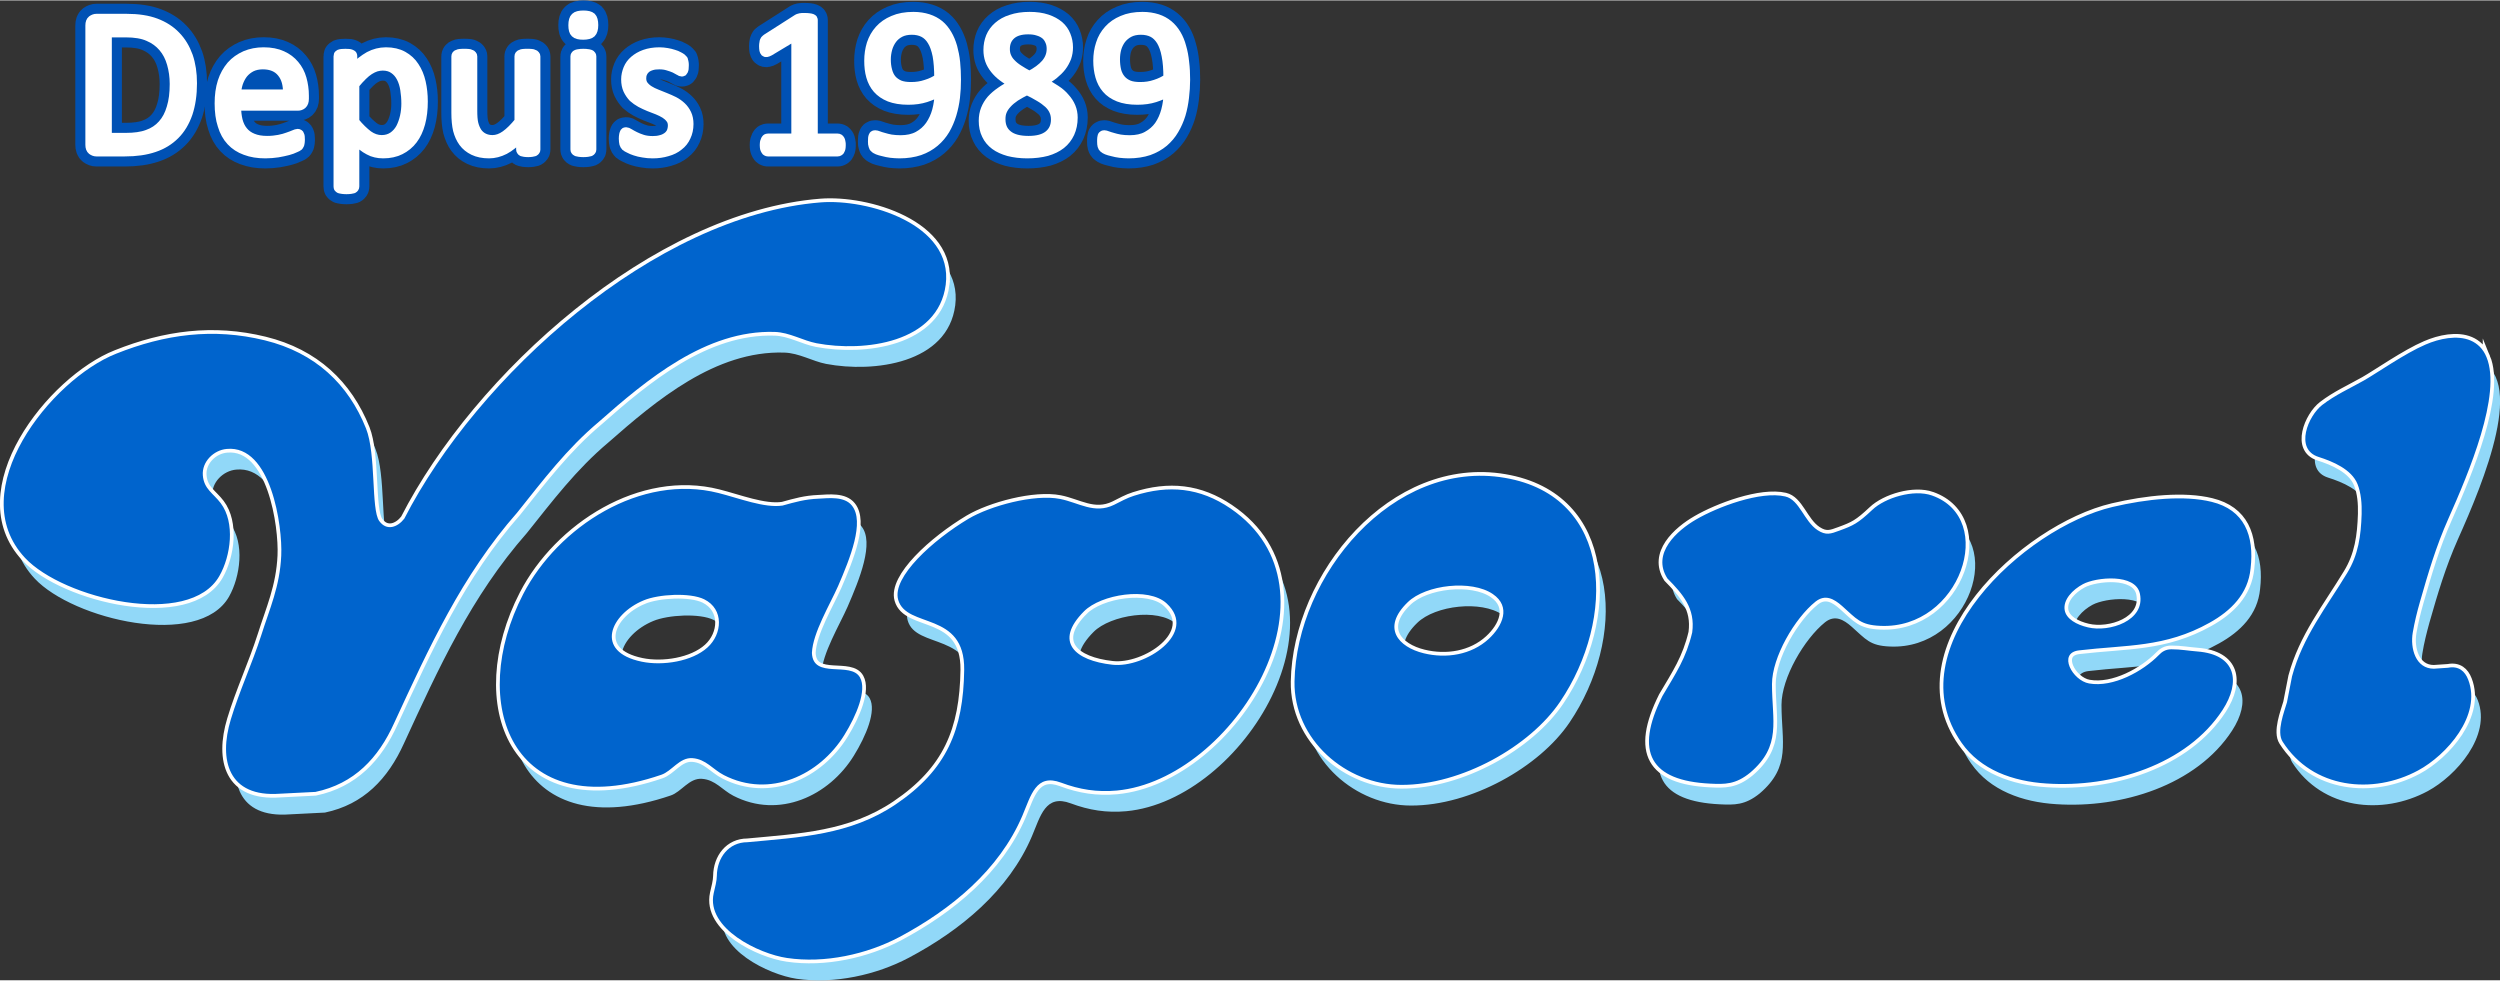<?xml version="1.0" encoding="UTF-8"?>
<!DOCTYPE svg PUBLIC "-//W3C//DTD SVG 1.1//EN" "http://www.w3.org/Graphics/SVG/1.1/DTD/svg11.dtd">
<!-- Creator: CorelDRAW 2018 (64-Bit) -->
<svg xmlns="http://www.w3.org/2000/svg" xml:space="preserve" width="181px" height="71px" version="1.1" style="shape-rendering:geometricPrecision; text-rendering:geometricPrecision; image-rendering:optimizeQuality; fill-rule:evenodd; clip-rule:evenodd"
viewBox="0 0 181.42 71.11"
 xmlns:xlink="http://www.w3.org/1999/xlink">
 <rect x="0" y="0" width="181.42" height="71.11" fill="#333333" stroke="none"/>
 <defs>
  <style type="text/css">
   <![CDATA[
    .str0 {stroke:white;stroke-width:0.54;stroke-miterlimit:22.926}
    .str2 {stroke:white;stroke-width:0.63;stroke-linecap:round;stroke-linejoin:round;stroke-miterlimit:22.926}
    .str1 {stroke:#0051B4;stroke-width:2.09;stroke-linecap:round;stroke-linejoin:round;stroke-miterlimit:22.926}
    .fil1 {fill:none}
    .fil3 {fill:none;fill-rule:nonzero}
    .fil2 {fill:#0064CD}
    .fil0 {fill:#91D8F8}
    .fil4 {fill:white;fill-rule:nonzero}
   ]]>
  </style>
 </defs>
 <g id="Layer_x0020_1">
  <path class="fil0" d="M179.63 26.04c3.85,1.14 0.59,8.92 -1.27,13.08 -0.89,2 -1.46,3.93 -2.06,6.03 -0.2,0.73 -0.39,1.47 -0.51,2.22 -0.2,1.16 0.2,2.63 1.52,2.63 0.35,-0.02 0.69,-0.05 1.03,-0.07 0.78,-0.15 1.24,0.26 1.47,0.86 1,2.59 -1.59,5.49 -3.63,6.59 -3.3,1.78 -7.65,1.34 -9.84,-2.08 -0.47,-0.73 0.12,-2.19 0.31,-2.86 0.13,-0.63 0.25,-1.26 0.38,-1.89 0.77,-2.86 2.48,-5.01 3.99,-7.48 0.82,-1.35 1.01,-2.73 1.05,-4.3 0.02,-0.74 -0.04,-1.52 -0.3,-2.17 -0.43,-1.07 -1.78,-1.64 -2.83,-1.97 -1.76,-0.56 -0.75,-2.99 0.27,-3.77 0.94,-0.72 2.03,-1.21 3.03,-1.78 0.91,-0.5 3.01,-1.98 4.46,-2.6 0.72,-0.31 2.19,-0.66 2.93,-0.44zm-15.62 16.68c-0.18,1.86 -1.43,3.08 -2.97,3.94 -3.25,1.82 -6.04,1.6 -9.48,2.01 -1.57,0.19 -0.47,2.19 0.73,2.4 1.76,0.31 3.92,-0.89 5.05,-2.05 0.23,-0.24 0.49,-0.43 0.94,-0.43 0.67,0 1.23,0.11 1.88,0.17 2.8,0.21 3.16,2.16 1.82,4.23 -2.58,3.97 -8.02,5.66 -12.77,5.34 -2.45,-0.15 -4.8,-1 -6.16,-2.94 -4.83,-6.88 4.5,-15.61 10.96,-17.13 2.47,-0.58 5.18,-0.86 7.17,-0.37 2.38,0.58 3.11,2.44 2.83,4.83zm-12.16 1.14c-0.74,0.4 -1.45,1.13 -1.33,1.89 0.11,0.64 0.86,1.06 1.69,1.25 1.55,0.37 4.18,-0.47 3.78,-2.44 -0.32,-1.51 -3.2,-1.2 -4.14,-0.7zm-10.96 -6.42c4.77,1.67 2.05,9.71 -3.74,9.45 -1.46,-0.06 -1.73,-0.51 -2.78,-1.44 -0.59,-0.52 -1.22,-0.88 -1.93,-0.32 -1.5,1.21 -3.16,4.03 -3.16,5.99 0,2.68 0.72,4.47 -1.58,6.43 -1.06,0.86 -1.84,0.84 -2.9,0.79 -4.34,-0.21 -5.51,-2.27 -3.47,-6.36 0.99,-1.66 1.72,-2.75 2.16,-4.61 0.24,-1.76 -0.69,-2.79 -1.79,-3.92 -1.17,-1.82 0.7,-3.49 2.09,-4.29 1.54,-0.89 4.65,-2.08 6.46,-1.66 1.03,0.24 1.36,1.79 2.33,2.44 0.63,0.41 0.97,0.27 1.6,0.04 1.01,-0.37 1.33,-0.52 2.38,-1.51 0.94,-0.88 3,-1.51 4.33,-1.03zm-38.04 7.73c-1.93,1.86 -0.69,3.26 1.16,3.71 1.63,0.4 3.45,0.12 4.71,-1.04 1.02,-0.93 1.65,-2.34 0.3,-3.26 -1.53,-1.05 -4.85,-0.69 -6.17,0.59zm7.05 -9.02c7.91,1.35 8.06,10.25 4,16.25 -2.17,3.22 -7.14,6.04 -11.51,6.03 -4,0 -7.83,-3.28 -7.76,-7.5 0.13,-7.67 7.14,-16.18 15.27,-14.78zm-19.93 2.21c8.67,5.9 0.25,19.68 -8.23,20.48 -1.44,0.13 -2.7,-0.07 -4.04,-0.57 -1.84,-0.69 -2.19,0.92 -2.82,2.4 -1.68,3.94 -5.17,6.81 -8.92,8.8 -2.36,1.25 -5.41,1.93 -8.16,1.53 -2.01,-0.3 -5.88,-2.14 -5.32,-4.7 0.1,-0.43 0.23,-0.92 0.23,-1.27 0.02,-1.32 0.87,-2.44 2.22,-2.44 3.83,-0.36 7.46,-0.52 10.75,-2.74 3.72,-2.51 4.92,-5.42 4.98,-9.77 0.05,-4.29 -4.19,-2.97 -4.79,-5.08 -0.47,-1.65 2.54,-4.35 5.11,-5.88 1.57,-0.94 4.77,-1.81 6.64,-1.44 1.36,0.27 2.48,1.12 3.91,0.43 0.47,-0.23 0.97,-0.51 1.45,-0.66 2.54,-0.81 4.78,-0.59 6.99,0.91zm-10.61 7.47c-2.22,2.22 -0.66,3.58 2.05,3.88 2.36,0.27 6.26,-2.3 3.95,-4.45 -1.32,-1.21 -4.78,-0.66 -6,0.57zm-26.53 -8.58c1.47,0.37 3.34,1.11 4.65,0.92 0.94,-0.27 1.63,-0.47 2.61,-0.51 0.76,-0.04 1.88,-0.18 2.42,0.5 0.96,1.17 -0.14,3.86 -1,5.84 -0.59,1.34 -1.84,3.4 -1.9,4.85 0.07,1.96 2.83,0.58 3.5,1.79 0.51,0.92 -0.27,2.75 -1.14,4.16 -1.8,2.93 -5.43,4.63 -8.75,2.92 -0.8,-0.41 -1.3,-1.16 -2.28,-1.23 -0.93,-0.07 -1.49,0.95 -2.27,1.21 -10.9,3.72 -14.08,-5.25 -10.01,-13.12 2.53,-4.89 8.54,-8.76 14.17,-7.33zm-5.43 7.79c-2.4,0.99 -3.63,3.73 -0.14,4.45 1.53,0.32 3.66,-0.02 4.77,-1.03 1.08,-0.97 1.23,-2.78 -0.24,-3.5 -1.02,-0.5 -3.32,-0.37 -4.39,0.08zm21.92 -22.91c-0.54,4.22 -5.9,4.91 -9.37,4.25 -0.99,-0.19 -1.96,-0.79 -3.04,-0.82 -4.98,-0.16 -9.3,3.48 -12.77,6.53 -2.31,1.94 -4.04,4.23 -5.91,6.57 -4.04,4.59 -6.41,9.82 -8.92,15.27 -1.16,2.56 -2.92,4.42 -5.73,5.01 -0.85,0.04 -1.71,0.09 -2.57,0.13 -3.76,0.28 -4.45,-2.44 -3.56,-5.39 0.6,-2.03 1.54,-4.05 2.2,-6.11 0.62,-1.93 1.35,-3.54 1.46,-5.78 0.09,-2.13 -0.75,-8.04 -3.96,-7.74 -0.95,0.08 -1.82,0.93 -1.74,1.92 0.08,1 0.76,1.3 1.3,2.02 1.06,1.41 0.73,3.83 -0.09,5.28 -2.18,3.83 -11.32,1.66 -14.1,-1.31 -4.56,-4.87 1.89,-12.96 6.6,-14.82 3.53,-1.4 7.04,-1.89 10.79,-0.97 3.67,0.9 6.06,3.19 7.34,6.39 0.75,1.88 0.36,5.89 0.96,6.72 0.54,0.75 1.33,0.46 1.83,-0.17 5.27,-10.3 18.13,-21.98 30.21,-22.95 3.37,-0.27 9.63,1.55 9.07,5.97z"/>
  <g>
   <path class="fil1 str0" d="M180.44 25.89c1.12,2.7 -1.28,8.38 -2.77,11.73 -0.89,2 -1.46,3.93 -2.06,6.03 -0.21,0.73 -0.39,1.47 -0.52,2.22 -0.2,1.16 0.21,2.63 1.53,2.63 0.34,-0.02 0.69,-0.05 1.03,-0.07 0.78,-0.15 1.23,0.26 1.46,0.86 1.01,2.59 -1.58,5.49 -3.63,6.59 -3.29,1.78 -7.64,1.34 -9.83,-2.08 -0.47,-0.73 0.12,-2.19 0.31,-2.86 0.12,-0.63 0.25,-1.26 0.37,-1.89 0.77,-2.86 2.49,-5.01 3.99,-7.48 0.83,-1.35 1.01,-2.73 1.06,-4.3 0.02,-0.74 -0.04,-1.52 -0.3,-2.17 -0.43,-1.07 -1.79,-1.64 -2.83,-1.97 -1.76,-0.56 -0.75,-2.99 0.27,-3.77 0.93,-0.72 2.02,-1.21 3.03,-1.78 0.9,-0.51 3,-1.98 4.46,-2.6 1.01,-0.44 2.3,-0.71 3.27,-0.3 0.49,0.21 0.91,0.59 1.16,1.21zm-17.12 15.33c-0.18,1.86 -1.43,3.08 -2.97,3.94 -3.25,1.82 -6.04,1.6 -9.49,2.01 -1.56,0.19 -0.47,2.19 0.74,2.4 1.76,0.31 3.91,-0.89 5.05,-2.05 0.23,-0.24 0.49,-0.43 0.93,-0.43 0.68,0 1.24,0.11 1.89,0.16 2.79,0.22 3.16,2.17 1.82,4.24 -2.58,3.97 -8.02,5.66 -12.77,5.34 -2.45,-0.15 -4.8,-1 -6.16,-2.94 -4.83,-6.88 4.5,-15.61 10.95,-17.13 2.47,-0.58 5.19,-0.86 7.18,-0.37 2.38,0.58 3.11,2.44 2.83,4.83zm-12.16 1.14c-0.75,0.4 -1.46,1.13 -1.33,1.89 0.11,0.64 0.86,1.06 1.69,1.25 1.54,0.37 4.18,-0.47 3.77,-2.44 -0.31,-1.51 -3.2,-1.2 -4.13,-0.7zm-10.96 -6.43c4.77,1.68 2.05,9.72 -3.74,9.46 -1.47,-0.06 -1.73,-0.51 -2.78,-1.44 -0.59,-0.52 -1.22,-0.88 -1.93,-0.32 -1.5,1.2 -3.16,4.03 -3.16,5.99 0,2.68 0.71,4.47 -1.58,6.42 -1.06,0.87 -1.85,0.85 -2.9,0.8 -4.34,-0.21 -5.52,-2.27 -3.47,-6.36 0.98,-1.66 1.72,-2.75 2.16,-4.61 0.24,-1.76 -0.69,-2.79 -1.8,-3.92 -1.17,-1.83 0.71,-3.49 2.1,-4.29 1.53,-0.89 4.65,-2.08 6.45,-1.66 1.04,0.24 1.36,1.79 2.34,2.44 0.62,0.41 0.97,0.27 1.59,0.04 1.01,-0.37 1.34,-0.52 2.39,-1.51 0.93,-0.88 3,-1.51 4.33,-1.04zm-38.04 7.74c-1.93,1.86 -0.69,3.26 1.16,3.71 1.63,0.4 3.45,0.12 4.71,-1.04 1.01,-0.93 1.65,-2.34 0.3,-3.26 -1.53,-1.05 -4.85,-0.69 -6.17,0.59zm7.05 -9.02c7.9,1.35 8.06,10.25 4,16.25 -2.17,3.22 -7.14,6.04 -11.51,6.03 -4,0 -7.83,-3.28 -7.76,-7.5 0.13,-7.67 7.14,-16.18 15.27,-14.78zm-19.93 2.21c8.67,5.9 0.25,19.68 -8.23,20.48 -1.44,0.13 -2.71,-0.07 -4.04,-0.57 -1.84,-0.69 -2.19,0.92 -2.82,2.4 -1.68,3.94 -5.17,6.8 -8.92,8.8 -2.36,1.25 -5.42,1.93 -8.16,1.52 -2.01,-0.29 -5.88,-2.13 -5.32,-4.69 0.1,-0.43 0.23,-0.92 0.23,-1.27 0.02,-1.32 0.86,-2.44 2.22,-2.44 3.83,-0.36 7.46,-0.52 10.75,-2.74 3.72,-2.51 4.92,-5.42 4.98,-9.77 0.05,-4.29 -4.19,-2.97 -4.79,-5.08 -0.47,-1.65 2.54,-4.35 5.1,-5.88 1.58,-0.94 4.78,-1.81 6.65,-1.44 1.36,0.27 2.48,1.12 3.91,0.43 0.46,-0.23 0.96,-0.51 1.45,-0.66 2.54,-0.81 4.78,-0.59 6.99,0.91zm-10.61 7.47c-2.22,2.22 -0.67,3.58 2.05,3.88 2.36,0.27 6.26,-2.3 3.94,-4.45 -1.31,-1.22 -4.77,-0.66 -5.99,0.57zm-26.53 -8.58c1.47,0.37 3.34,1.11 4.65,0.91 0.94,-0.26 1.63,-0.46 2.61,-0.5 0.76,-0.04 1.88,-0.18 2.42,0.5 0.95,1.17 -0.14,3.85 -1,5.84 -0.59,1.34 -1.84,3.4 -1.9,4.85 0.07,1.96 2.83,0.58 3.49,1.79 0.51,0.92 -0.26,2.75 -1.13,4.16 -1.8,2.93 -5.43,4.63 -8.75,2.92 -0.8,-0.41 -1.3,-1.16 -2.28,-1.23 -0.94,-0.07 -1.49,0.95 -2.27,1.21 -10.9,3.72 -14.08,-5.25 -10.01,-13.12 2.53,-4.89 8.54,-8.76 14.17,-7.33zm-5.43 7.79c-2.41,0.99 -3.63,3.73 -0.14,4.45 1.53,0.32 3.66,-0.02 4.77,-1.03 1.08,-0.97 1.22,-2.78 -0.24,-3.5 -1.03,-0.5 -3.32,-0.37 -4.39,0.08zm21.92 -22.91c-0.54,4.22 -5.9,4.91 -9.38,4.25 -0.98,-0.19 -1.96,-0.79 -3.03,-0.82 -4.98,-0.16 -9.31,3.48 -12.77,6.53 -2.31,1.94 -4.04,4.23 -5.91,6.57 -4.04,4.59 -6.41,9.82 -8.93,15.27 -1.15,2.56 -2.91,4.42 -5.72,5.01 -0.86,0.04 -1.71,0.08 -2.57,0.13 -3.76,0.28 -4.46,-2.44 -3.57,-5.39 0.61,-2.03 1.55,-4.05 2.21,-6.11 0.61,-1.93 1.35,-3.54 1.45,-5.78 0.1,-2.13 -0.74,-8.04 -3.95,-7.74 -0.95,0.08 -1.82,0.93 -1.74,1.92 0.08,1 0.76,1.3 1.3,2.02 1.06,1.41 0.73,3.83 -0.1,5.28 -2.17,3.83 -11.32,1.66 -14.1,-1.31 -4.55,-4.87 1.89,-12.96 6.61,-14.82 3.53,-1.41 7.04,-1.89 10.79,-0.97 3.67,0.9 6.06,3.19 7.34,6.39 0.75,1.88 0.36,5.89 0.96,6.72 0.54,0.75 1.33,0.46 1.82,-0.17 5.28,-10.31 18.14,-21.98 30.21,-22.95 3.38,-0.27 9.64,1.55 9.08,5.97z"/>
   <path id="1" class="fil2" d="M180.44 25.89c1.12,2.7 -1.28,8.38 -2.77,11.73 -0.89,2 -1.46,3.93 -2.06,6.03 -0.21,0.73 -0.39,1.47 -0.52,2.22 -0.2,1.16 0.21,2.63 1.53,2.63 0.34,-0.02 0.69,-0.05 1.03,-0.07 0.78,-0.15 1.23,0.26 1.46,0.86 1.01,2.59 -1.58,5.49 -3.63,6.59 -3.29,1.78 -7.64,1.34 -9.83,-2.08 -0.47,-0.73 0.12,-2.19 0.31,-2.86 0.12,-0.63 0.25,-1.26 0.37,-1.89 0.77,-2.86 2.49,-5.01 3.99,-7.48 0.83,-1.35 1.01,-2.73 1.06,-4.3 0.02,-0.74 -0.04,-1.52 -0.3,-2.17 -0.43,-1.07 -1.79,-1.64 -2.83,-1.97 -1.76,-0.56 -0.75,-2.99 0.27,-3.77 0.93,-0.72 2.02,-1.21 3.03,-1.78 0.9,-0.51 3,-1.98 4.46,-2.6 1.01,-0.44 2.3,-0.71 3.27,-0.3 0.49,0.21 0.91,0.59 1.16,1.21zm-17.12 15.33c-0.18,1.86 -1.43,3.08 -2.97,3.94 -3.25,1.82 -6.04,1.6 -9.49,2.01 -1.56,0.19 -0.47,2.19 0.74,2.4 1.76,0.31 3.91,-0.89 5.05,-2.05 0.23,-0.24 0.49,-0.43 0.93,-0.43 0.68,0 1.24,0.11 1.89,0.16 2.79,0.22 3.16,2.17 1.82,4.24 -2.58,3.97 -8.02,5.66 -12.77,5.34 -2.45,-0.15 -4.8,-1 -6.16,-2.94 -4.83,-6.88 4.5,-15.61 10.95,-17.13 2.47,-0.58 5.19,-0.86 7.18,-0.37 2.38,0.58 3.11,2.44 2.83,4.83zm-12.16 1.14c-0.75,0.4 -1.46,1.13 -1.33,1.89 0.11,0.64 0.86,1.06 1.69,1.25 1.54,0.37 4.18,-0.47 3.77,-2.44 -0.31,-1.51 -3.2,-1.2 -4.13,-0.7zm-10.96 -6.43c4.77,1.68 2.05,9.72 -3.74,9.46 -1.47,-0.06 -1.73,-0.51 -2.78,-1.44 -0.59,-0.52 -1.22,-0.88 -1.93,-0.32 -1.5,1.2 -3.16,4.03 -3.16,5.99 0,2.68 0.71,4.47 -1.58,6.42 -1.06,0.87 -1.85,0.85 -2.9,0.8 -4.34,-0.21 -5.52,-2.27 -3.47,-6.36 0.98,-1.66 1.72,-2.75 2.16,-4.61 0.24,-1.76 -0.69,-2.79 -1.8,-3.92 -1.17,-1.83 0.71,-3.49 2.1,-4.29 1.53,-0.89 4.65,-2.08 6.45,-1.66 1.04,0.24 1.36,1.79 2.34,2.44 0.62,0.41 0.97,0.27 1.59,0.04 1.01,-0.37 1.34,-0.52 2.39,-1.51 0.93,-0.88 3,-1.51 4.33,-1.04zm-38.04 7.74c-1.93,1.86 -0.69,3.26 1.16,3.71 1.63,0.4 3.45,0.12 4.71,-1.04 1.01,-0.93 1.65,-2.34 0.3,-3.26 -1.53,-1.05 -4.85,-0.69 -6.17,0.59zm7.05 -9.02c7.9,1.35 8.06,10.25 4,16.25 -2.17,3.22 -7.14,6.04 -11.51,6.03 -4,0 -7.83,-3.28 -7.76,-7.5 0.13,-7.67 7.14,-16.18 15.27,-14.78zm-19.93 2.21c8.67,5.9 0.25,19.68 -8.23,20.48 -1.44,0.13 -2.71,-0.07 -4.04,-0.57 -1.84,-0.69 -2.19,0.92 -2.82,2.4 -1.68,3.94 -5.17,6.8 -8.92,8.8 -2.36,1.25 -5.42,1.93 -8.16,1.52 -2.01,-0.29 -5.88,-2.13 -5.32,-4.69 0.1,-0.43 0.23,-0.92 0.23,-1.27 0.02,-1.32 0.86,-2.44 2.22,-2.44 3.83,-0.36 7.46,-0.52 10.75,-2.74 3.72,-2.51 4.92,-5.42 4.98,-9.77 0.05,-4.29 -4.19,-2.97 -4.79,-5.08 -0.47,-1.65 2.54,-4.35 5.1,-5.88 1.58,-0.94 4.78,-1.81 6.65,-1.44 1.36,0.27 2.48,1.12 3.91,0.43 0.46,-0.23 0.96,-0.51 1.45,-0.66 2.54,-0.81 4.78,-0.59 6.99,0.91zm-10.61 7.47c-2.22,2.22 -0.67,3.58 2.05,3.88 2.36,0.27 6.26,-2.3 3.94,-4.45 -1.31,-1.22 -4.77,-0.66 -5.99,0.57zm-26.53 -8.58c1.47,0.37 3.34,1.11 4.65,0.91 0.94,-0.26 1.63,-0.46 2.61,-0.5 0.76,-0.04 1.88,-0.18 2.42,0.5 0.95,1.17 -0.14,3.85 -1,5.84 -0.59,1.34 -1.84,3.4 -1.9,4.85 0.07,1.96 2.83,0.58 3.49,1.79 0.51,0.92 -0.26,2.75 -1.13,4.16 -1.8,2.93 -5.43,4.63 -8.75,2.92 -0.8,-0.41 -1.3,-1.16 -2.28,-1.23 -0.94,-0.07 -1.49,0.95 -2.27,1.21 -10.9,3.72 -14.08,-5.25 -10.01,-13.12 2.53,-4.89 8.54,-8.76 14.17,-7.33zm-5.43 7.79c-2.41,0.99 -3.63,3.73 -0.14,4.45 1.53,0.32 3.66,-0.02 4.77,-1.03 1.08,-0.97 1.22,-2.78 -0.24,-3.5 -1.03,-0.5 -3.32,-0.37 -4.39,0.08zm21.92 -22.91c-0.54,4.22 -5.9,4.91 -9.38,4.25 -0.98,-0.19 -1.96,-0.79 -3.03,-0.82 -4.98,-0.16 -9.31,3.48 -12.77,6.53 -2.31,1.94 -4.04,4.23 -5.91,6.57 -4.04,4.59 -6.41,9.82 -8.93,15.27 -1.15,2.56 -2.91,4.42 -5.72,5.01 -0.86,0.04 -1.71,0.08 -2.57,0.13 -3.76,0.28 -4.46,-2.44 -3.57,-5.39 0.61,-2.03 1.55,-4.05 2.21,-6.11 0.61,-1.93 1.35,-3.54 1.45,-5.78 0.1,-2.13 -0.74,-8.04 -3.95,-7.74 -0.95,0.08 -1.82,0.93 -1.74,1.92 0.08,1 0.76,1.3 1.3,2.02 1.06,1.41 0.73,3.83 -0.1,5.28 -2.17,3.83 -11.32,1.66 -14.1,-1.31 -4.55,-4.87 1.89,-12.96 6.61,-14.82 3.53,-1.41 7.04,-1.89 10.79,-0.97 3.67,0.9 6.06,3.19 7.34,6.39 0.75,1.88 0.36,5.89 0.96,6.72 0.54,0.75 1.33,0.46 1.82,-0.17 5.28,-10.31 18.14,-21.98 30.21,-22.95 3.38,-0.27 9.64,1.55 9.08,5.97z"/>
  </g>
  <g>
   <path class="fil3 str1" d="M13.98 6.01c0,0.84 -0.11,1.57 -0.32,2.2 -0.22,0.63 -0.53,1.15 -0.94,1.56 -0.42,0.42 -0.92,0.73 -1.52,0.93 -0.61,0.21 -1.32,0.31 -2.15,0.31l-2.06 0c-0.11,0 -0.22,-0.04 -0.33,-0.12 -0.1,-0.08 -0.15,-0.21 -0.15,-0.41l0 -8.66c0,-0.2 0.05,-0.33 0.15,-0.41 0.11,-0.08 0.22,-0.12 0.33,-0.12l2.2 0c0.84,0 1.55,0.11 2.13,0.33 0.58,0.22 1.07,0.53 1.46,0.94 0.4,0.41 0.69,0.9 0.9,1.48 0.2,0.58 0.3,1.24 0.3,1.97zm-1.35 0.05c0,-0.52 -0.07,-1.01 -0.2,-1.46 -0.13,-0.46 -0.33,-0.85 -0.61,-1.18 -0.28,-0.33 -0.63,-0.59 -1.06,-0.77 -0.42,-0.19 -0.97,-0.28 -1.64,-0.28l-1.32 0 0 7.56 1.33 0c0.62,0 1.15,-0.07 1.57,-0.23 0.43,-0.15 0.79,-0.39 1.07,-0.71 0.29,-0.32 0.5,-0.72 0.64,-1.21 0.15,-0.48 0.22,-1.05 0.22,-1.72z"/>
  </g>
  <g>
   <path id="1" class="fil3 str1" d="M22.1 7.15c0,0.19 -0.05,0.33 -0.15,0.42 -0.09,0.08 -0.21,0.12 -0.33,0.12l-4.44 0c0,0.38 0.04,0.71 0.11,1.01 0.08,0.31 0.2,0.56 0.38,0.78 0.17,0.21 0.4,0.38 0.68,0.49 0.28,0.12 0.63,0.18 1.03,0.18 0.32,0 0.61,-0.03 0.86,-0.08 0.25,-0.05 0.47,-0.11 0.65,-0.18 0.18,-0.06 0.33,-0.12 0.45,-0.17 0.12,-0.05 0.2,-0.08 0.26,-0.08 0.04,0 0.07,0.01 0.1,0.03 0.03,0.01 0.05,0.04 0.06,0.08 0.02,0.03 0.03,0.08 0.04,0.14 0,0.06 0.01,0.14 0.01,0.23 0,0.06 -0.01,0.12 -0.01,0.17 -0.01,0.04 -0.01,0.09 -0.02,0.12 -0.01,0.04 -0.02,0.07 -0.04,0.1 -0.01,0.03 -0.04,0.06 -0.06,0.09 -0.03,0.03 -0.11,0.07 -0.25,0.13 -0.13,0.07 -0.31,0.13 -0.52,0.19 -0.22,0.06 -0.47,0.11 -0.75,0.16 -0.28,0.04 -0.58,0.07 -0.9,0.07 -0.56,0 -1.04,-0.08 -1.46,-0.24 -0.42,-0.15 -0.77,-0.38 -1.05,-0.68 -0.29,-0.31 -0.5,-0.69 -0.64,-1.16 -0.15,-0.45 -0.22,-0.99 -0.22,-1.6 0,-0.58 0.07,-1.1 0.22,-1.57 0.15,-0.46 0.37,-0.85 0.65,-1.18 0.28,-0.32 0.63,-0.56 1.03,-0.74 0.4,-0.17 0.84,-0.26 1.34,-0.26 0.53,0 0.98,0.09 1.35,0.26 0.38,0.17 0.68,0.4 0.92,0.69 0.24,0.28 0.42,0.62 0.53,1.01 0.11,0.39 0.17,0.8 0.17,1.24l0 0.23zm-1.25 -0.37c0.02,-0.65 -0.12,-1.16 -0.43,-1.53 -0.3,-0.37 -0.75,-0.56 -1.35,-0.56 -0.31,0 -0.58,0.06 -0.81,0.17 -0.23,0.12 -0.42,0.27 -0.58,0.46 -0.15,0.19 -0.27,0.42 -0.36,0.67 -0.08,0.25 -0.13,0.51 -0.14,0.79l3.67 0z"/>
  </g>
  <g>
   <path id="2" class="fil3 str1" d="M30.73 7.33c0,0.59 -0.06,1.12 -0.19,1.6 -0.13,0.47 -0.31,0.86 -0.56,1.19 -0.25,0.33 -0.56,0.58 -0.92,0.76 -0.36,0.18 -0.78,0.27 -1.25,0.27 -0.2,0 -0.39,-0.02 -0.55,-0.06 -0.18,-0.04 -0.34,-0.1 -0.5,-0.19 -0.17,-0.09 -0.33,-0.19 -0.49,-0.32 -0.16,-0.13 -0.33,-0.29 -0.51,-0.46l0 3.38c0,0.05 -0.01,0.08 -0.03,0.11 -0.02,0.03 -0.05,0.06 -0.09,0.08 -0.05,0.01 -0.11,0.03 -0.19,0.04 -0.08,0.01 -0.19,0.02 -0.31,0.02 -0.12,0 -0.22,-0.01 -0.3,-0.02 -0.09,-0.01 -0.15,-0.03 -0.2,-0.04 -0.04,-0.02 -0.08,-0.05 -0.1,-0.08 -0.01,-0.03 -0.02,-0.06 -0.02,-0.11l0 -9.44c0,-0.04 0.01,-0.08 0.02,-0.11 0.02,-0.02 0.05,-0.05 0.09,-0.07 0.05,-0.02 0.1,-0.03 0.18,-0.04 0.07,-0.01 0.15,-0.01 0.25,-0.01 0.11,0 0.19,0 0.26,0.01 0.07,0.01 0.13,0.02 0.17,0.04 0.05,0.02 0.08,0.05 0.1,0.07 0.02,0.03 0.02,0.07 0.02,0.11l0 0.91c0.21,-0.21 0.41,-0.39 0.59,-0.55 0.19,-0.15 0.39,-0.28 0.58,-0.39 0.19,-0.1 0.39,-0.18 0.59,-0.23 0.2,-0.05 0.42,-0.08 0.64,-0.08 0.49,0 0.91,0.1 1.25,0.29 0.34,0.19 0.63,0.45 0.84,0.78 0.22,0.33 0.38,0.71 0.48,1.15 0.1,0.44 0.15,0.9 0.15,1.39zm-1.29 0.15c0,-0.35 -0.03,-0.69 -0.08,-1.01 -0.05,-0.32 -0.14,-0.61 -0.27,-0.86 -0.13,-0.25 -0.3,-0.45 -0.52,-0.6 -0.21,-0.15 -0.48,-0.23 -0.8,-0.23 -0.16,0 -0.32,0.03 -0.47,0.07 -0.16,0.05 -0.32,0.13 -0.48,0.23 -0.16,0.1 -0.33,0.24 -0.5,0.41 -0.17,0.17 -0.36,0.37 -0.56,0.62l0 2.69c0.34,0.42 0.67,0.73 0.97,0.96 0.31,0.22 0.63,0.33 0.97,0.33 0.31,0 0.57,-0.08 0.8,-0.23 0.22,-0.15 0.4,-0.35 0.54,-0.6 0.13,-0.25 0.23,-0.53 0.3,-0.84 0.07,-0.31 0.1,-0.63 0.1,-0.94z"/>
  </g>
  <g>
   <path id="3" class="fil3 str1" d="M38.9 10.82c0,0.04 -0.01,0.08 -0.03,0.1 -0.02,0.03 -0.05,0.06 -0.09,0.08 -0.05,0.01 -0.11,0.03 -0.18,0.04 -0.07,0.01 -0.16,0.02 -0.27,0.02 -0.11,0 -0.2,-0.01 -0.28,-0.02 -0.07,-0.01 -0.13,-0.03 -0.17,-0.04 -0.04,-0.02 -0.07,-0.05 -0.08,-0.08 -0.02,-0.02 -0.03,-0.06 -0.03,-0.1l0 -0.89c-0.38,0.42 -0.76,0.73 -1.14,0.93 -0.37,0.19 -0.76,0.29 -1.14,0.29 -0.45,0 -0.83,-0.08 -1.14,-0.23 -0.31,-0.15 -0.56,-0.35 -0.75,-0.61 -0.19,-0.26 -0.32,-0.56 -0.41,-0.9 -0.08,-0.34 -0.12,-0.76 -0.12,-1.25l0 -4.1c0,-0.04 0.01,-0.07 0.03,-0.1 0.01,-0.03 0.05,-0.05 0.1,-0.07 0.05,-0.03 0.11,-0.04 0.19,-0.05 0.08,-0.01 0.18,-0.01 0.3,-0.01 0.12,0 0.22,0 0.3,0.01 0.08,0.01 0.15,0.02 0.19,0.05 0.05,0.02 0.08,0.04 0.1,0.07 0.03,0.03 0.04,0.06 0.04,0.1l0 3.94c0,0.39 0.02,0.71 0.08,0.95 0.06,0.24 0.15,0.44 0.26,0.61 0.12,0.17 0.27,0.3 0.45,0.39 0.18,0.09 0.39,0.14 0.63,0.14 0.31,0 0.62,-0.11 0.93,-0.33 0.31,-0.22 0.64,-0.55 0.98,-0.97l0 -4.73c0,-0.04 0.01,-0.07 0.03,-0.1 0.02,-0.03 0.05,-0.05 0.1,-0.07 0.05,-0.03 0.11,-0.04 0.19,-0.05 0.08,-0.01 0.18,-0.01 0.3,-0.01 0.12,0 0.22,0 0.3,0.01 0.08,0.01 0.15,0.02 0.19,0.05 0.05,0.02 0.08,0.04 0.1,0.07 0.03,0.03 0.04,0.06 0.04,0.1l0 6.76z"/>
  </g>
  <g>
   <path id="4" class="fil3 str1" d="M42.96 10.82c0,0.04 -0.01,0.08 -0.03,0.1 -0.02,0.03 -0.05,0.06 -0.1,0.08 -0.05,0.01 -0.11,0.03 -0.19,0.04 -0.08,0.01 -0.18,0.02 -0.31,0.02 -0.12,0 -0.22,-0.01 -0.3,-0.02 -0.08,-0.01 -0.14,-0.03 -0.19,-0.04 -0.05,-0.02 -0.08,-0.05 -0.1,-0.08 -0.02,-0.02 -0.03,-0.06 -0.03,-0.1l0 -6.76c0,-0.03 0.01,-0.07 0.03,-0.09 0.02,-0.04 0.05,-0.06 0.1,-0.08 0.05,-0.02 0.11,-0.03 0.19,-0.04 0.08,-0.02 0.18,-0.02 0.3,-0.02 0.13,0 0.23,0 0.31,0.02 0.08,0.01 0.14,0.02 0.19,0.04 0.05,0.02 0.08,0.04 0.1,0.08 0.02,0.02 0.03,0.06 0.03,0.09l0 6.76zm0.14 -9.03c0,0.29 -0.06,0.48 -0.17,0.59 -0.11,0.1 -0.31,0.16 -0.61,0.16 -0.29,0 -0.49,-0.05 -0.6,-0.16 -0.11,-0.1 -0.16,-0.29 -0.16,-0.58 0,-0.29 0.06,-0.49 0.17,-0.59 0.11,-0.11 0.31,-0.16 0.61,-0.16 0.29,0 0.49,0.05 0.6,0.15 0.1,0.1 0.16,0.3 0.16,0.59z"/>
  </g>
  <g>
   <path id="5" class="fil3 str1" d="M50.01 8.98c0,0.34 -0.07,0.65 -0.2,0.92 -0.12,0.27 -0.3,0.5 -0.54,0.68 -0.23,0.19 -0.51,0.33 -0.84,0.42 -0.33,0.1 -0.68,0.15 -1.07,0.15 -0.24,0 -0.47,-0.02 -0.69,-0.06 -0.22,-0.03 -0.41,-0.08 -0.59,-0.14 -0.17,-0.06 -0.31,-0.11 -0.43,-0.18 -0.13,-0.06 -0.21,-0.11 -0.27,-0.16 -0.05,-0.05 -0.09,-0.12 -0.12,-0.21 -0.02,-0.09 -0.04,-0.22 -0.04,-0.37 0,-0.1 0.01,-0.18 0.02,-0.24 0.01,-0.07 0.02,-0.12 0.04,-0.16 0.01,-0.04 0.03,-0.07 0.06,-0.09 0.03,-0.01 0.06,-0.02 0.1,-0.02 0.05,0 0.13,0.03 0.24,0.1 0.11,0.07 0.24,0.14 0.4,0.22 0.15,0.08 0.34,0.15 0.55,0.22 0.22,0.07 0.47,0.1 0.74,0.1 0.21,0 0.4,-0.02 0.57,-0.07 0.18,-0.04 0.32,-0.11 0.45,-0.2 0.12,-0.08 0.22,-0.2 0.29,-0.33 0.06,-0.14 0.1,-0.3 0.1,-0.49 0,-0.18 -0.05,-0.35 -0.15,-0.47 -0.1,-0.14 -0.23,-0.25 -0.38,-0.35 -0.17,-0.1 -0.34,-0.19 -0.54,-0.27 -0.2,-0.07 -0.41,-0.16 -0.62,-0.24 -0.21,-0.09 -0.42,-0.18 -0.62,-0.29 -0.2,-0.11 -0.38,-0.24 -0.55,-0.39 -0.15,-0.16 -0.28,-0.35 -0.38,-0.56 -0.1,-0.22 -0.15,-0.47 -0.15,-0.77 0,-0.27 0.06,-0.52 0.16,-0.77 0.1,-0.24 0.25,-0.45 0.46,-0.63 0.21,-0.18 0.46,-0.33 0.77,-0.44 0.31,-0.11 0.67,-0.17 1.08,-0.17 0.18,0 0.36,0.02 0.54,0.05 0.18,0.03 0.34,0.07 0.49,0.12 0.14,0.04 0.27,0.09 0.37,0.15 0.1,0.05 0.18,0.1 0.23,0.14 0.05,0.04 0.09,0.08 0.11,0.11 0.01,0.03 0.03,0.06 0.03,0.1 0.01,0.04 0.02,0.08 0.03,0.14 0.01,0.05 0.01,0.12 0.01,0.2 0,0.08 0,0.16 -0.01,0.22 -0.01,0.06 -0.02,0.11 -0.04,0.15 -0.02,0.04 -0.04,0.07 -0.06,0.09 -0.03,0.02 -0.06,0.02 -0.09,0.02 -0.04,0 -0.11,-0.02 -0.19,-0.08 -0.09,-0.05 -0.2,-0.11 -0.33,-0.18 -0.14,-0.06 -0.3,-0.12 -0.48,-0.17 -0.18,-0.06 -0.39,-0.09 -0.63,-0.09 -0.21,0 -0.4,0.02 -0.55,0.07 -0.17,0.05 -0.3,0.12 -0.4,0.2 -0.1,0.09 -0.18,0.19 -0.23,0.31 -0.06,0.12 -0.08,0.25 -0.08,0.39 0,0.19 0.05,0.36 0.15,0.49 0.1,0.13 0.23,0.25 0.39,0.35 0.16,0.1 0.34,0.19 0.55,0.27 0.2,0.08 0.41,0.16 0.62,0.25 0.21,0.08 0.42,0.18 0.63,0.28 0.21,0.11 0.39,0.24 0.55,0.39 0.16,0.15 0.29,0.33 0.39,0.54 0.1,0.21 0.15,0.46 0.15,0.75z"/>
  </g>
  <g>
   <path id="6" class="fil3 str1" d="M61.06 10.5c0,0.1 -0.01,0.18 -0.02,0.24 -0.02,0.06 -0.03,0.12 -0.06,0.16 -0.03,0.04 -0.05,0.07 -0.09,0.08 -0.03,0.02 -0.06,0.03 -0.1,0.03l-5.07 0c-0.03,0 -0.07,-0.01 -0.1,-0.03 -0.03,-0.01 -0.06,-0.04 -0.08,-0.08 -0.03,-0.04 -0.05,-0.1 -0.07,-0.16 -0.01,-0.06 -0.02,-0.14 -0.02,-0.24 0,-0.09 0.01,-0.16 0.02,-0.23 0.02,-0.07 0.04,-0.12 0.06,-0.16 0.02,-0.04 0.05,-0.07 0.08,-0.1 0.04,-0.02 0.07,-0.03 0.11,-0.03l2.02 0 0 -7.4 -1.88 1.13c-0.09,0.05 -0.17,0.08 -0.23,0.09 -0.05,0.01 -0.1,0 -0.14,-0.04 -0.03,-0.03 -0.05,-0.08 -0.07,-0.16 -0.01,-0.07 -0.02,-0.17 -0.02,-0.28 0,-0.09 0.01,-0.16 0.02,-0.22 0,-0.06 0.02,-0.11 0.03,-0.15 0.02,-0.04 0.04,-0.08 0.06,-0.11 0.03,-0.02 0.07,-0.06 0.11,-0.09l2.24 -1.43c0.02,-0.01 0.05,-0.03 0.08,-0.04 0.03,0 0.07,-0.01 0.11,-0.03 0.05,-0.01 0.1,-0.01 0.16,-0.02 0.06,0 0.13,0 0.22,0 0.12,0 0.22,0.01 0.3,0.02 0.08,0.01 0.14,0.02 0.19,0.04 0.05,0.02 0.07,0.04 0.09,0.06 0.02,0.03 0.02,0.06 0.02,0.09l0 8.54 1.76 0c0.04,0 0.08,0.01 0.11,0.03 0.04,0.03 0.07,0.06 0.09,0.1 0.02,0.04 0.04,0.09 0.05,0.16 0.02,0.07 0.02,0.14 0.02,0.23z"/>
  </g>
  <g>
   <path id="7" class="fil3 str1" d="M69.42 5.77c0,0.42 -0.02,0.85 -0.07,1.27 -0.05,0.43 -0.14,0.85 -0.26,1.25 -0.12,0.39 -0.28,0.77 -0.48,1.11 -0.21,0.35 -0.46,0.65 -0.77,0.91 -0.31,0.26 -0.67,0.47 -1.1,0.62 -0.42,0.14 -0.91,0.22 -1.47,0.22 -0.21,0 -0.42,-0.02 -0.63,-0.04 -0.2,-0.03 -0.38,-0.06 -0.55,-0.11 -0.16,-0.03 -0.3,-0.08 -0.41,-0.12 -0.11,-0.05 -0.19,-0.09 -0.23,-0.14 -0.06,-0.04 -0.09,-0.1 -0.11,-0.18 -0.03,-0.08 -0.04,-0.18 -0.04,-0.31 0,-0.11 0.01,-0.2 0.01,-0.27 0.01,-0.06 0.02,-0.11 0.04,-0.15 0.01,-0.03 0.03,-0.06 0.06,-0.07 0.03,-0.01 0.06,-0.02 0.1,-0.02 0.06,0 0.14,0.02 0.24,0.06 0.1,0.04 0.22,0.08 0.38,0.12 0.15,0.05 0.33,0.09 0.53,0.13 0.21,0.03 0.44,0.05 0.69,0.05 0.49,0 0.91,-0.09 1.26,-0.28 0.35,-0.19 0.63,-0.44 0.85,-0.75 0.22,-0.32 0.39,-0.68 0.5,-1.09 0.11,-0.42 0.17,-0.86 0.18,-1.31 -0.27,0.15 -0.59,0.29 -0.96,0.41 -0.37,0.12 -0.8,0.18 -1.27,0.18 -0.55,0 -1,-0.08 -1.37,-0.22 -0.37,-0.15 -0.66,-0.35 -0.89,-0.61 -0.22,-0.25 -0.38,-0.56 -0.48,-0.91 -0.1,-0.35 -0.14,-0.73 -0.14,-1.14 0,-0.43 0.06,-0.84 0.18,-1.23 0.13,-0.39 0.32,-0.73 0.59,-1.03 0.26,-0.29 0.6,-0.53 1.01,-0.7 0.41,-0.18 0.9,-0.27 1.47,-0.27 0.41,0 0.77,0.06 1.08,0.16 0.31,0.1 0.59,0.25 0.82,0.44 0.23,0.19 0.42,0.43 0.58,0.7 0.16,0.27 0.29,0.58 0.39,0.93 0.09,0.34 0.17,0.71 0.21,1.12 0.04,0.4 0.06,0.82 0.06,1.27zm-1.31 -0.14c0,-0.64 -0.04,-1.18 -0.12,-1.62 -0.09,-0.44 -0.21,-0.79 -0.38,-1.06 -0.16,-0.27 -0.37,-0.47 -0.61,-0.59 -0.24,-0.12 -0.52,-0.18 -0.83,-0.18 -0.33,0 -0.61,0.06 -0.84,0.18 -0.23,0.12 -0.42,0.28 -0.56,0.47 -0.15,0.2 -0.26,0.43 -0.33,0.67 -0.07,0.26 -0.11,0.51 -0.11,0.78 0,0.29 0.03,0.56 0.1,0.81 0.06,0.24 0.16,0.45 0.3,0.62 0.14,0.17 0.33,0.3 0.55,0.4 0.23,0.09 0.5,0.13 0.83,0.13 0.38,0 0.74,-0.05 1.09,-0.17 0.36,-0.11 0.66,-0.26 0.91,-0.44z"/>
  </g>
  <g>
   <path id="8" class="fil3 str1" d="M77.89 8.51c0,0.42 -0.08,0.8 -0.23,1.13 -0.15,0.32 -0.36,0.6 -0.65,0.83 -0.28,0.22 -0.63,0.39 -1.04,0.51 -0.42,0.11 -0.9,0.17 -1.43,0.17 -0.5,0 -0.95,-0.06 -1.35,-0.16 -0.39,-0.11 -0.73,-0.26 -1,-0.46 -0.28,-0.21 -0.49,-0.46 -0.63,-0.76 -0.15,-0.3 -0.22,-0.65 -0.22,-1.03 0,-0.31 0.05,-0.59 0.15,-0.84 0.1,-0.25 0.24,-0.49 0.43,-0.71 0.19,-0.21 0.42,-0.41 0.7,-0.6 0.27,-0.19 0.58,-0.37 0.93,-0.54 -0.3,-0.15 -0.57,-0.31 -0.8,-0.49 -0.23,-0.17 -0.42,-0.36 -0.58,-0.56 -0.16,-0.2 -0.29,-0.42 -0.37,-0.65 -0.08,-0.23 -0.12,-0.48 -0.12,-0.75 0,-0.34 0.06,-0.66 0.18,-0.96 0.12,-0.29 0.31,-0.55 0.56,-0.77 0.25,-0.22 0.56,-0.4 0.95,-0.52 0.38,-0.13 0.83,-0.2 1.34,-0.2 0.49,0 0.91,0.06 1.27,0.18 0.36,0.12 0.65,0.28 0.89,0.48 0.23,0.2 0.4,0.44 0.51,0.72 0.11,0.27 0.17,0.57 0.17,0.88 0,0.26 -0.04,0.5 -0.12,0.74 -0.09,0.23 -0.21,0.46 -0.37,0.67 -0.16,0.21 -0.36,0.4 -0.59,0.59 -0.23,0.18 -0.5,0.35 -0.8,0.51 0.36,0.17 0.67,0.35 0.95,0.54 0.28,0.18 0.51,0.38 0.69,0.6 0.19,0.21 0.33,0.43 0.43,0.67 0.1,0.24 0.15,0.5 0.15,0.78zm-1.62 -4.98c0,-0.21 -0.03,-0.4 -0.11,-0.57 -0.07,-0.17 -0.17,-0.32 -0.31,-0.44 -0.15,-0.12 -0.32,-0.21 -0.53,-0.27 -0.2,-0.07 -0.44,-0.1 -0.71,-0.1 -0.54,0 -0.95,0.13 -1.22,0.37 -0.28,0.25 -0.42,0.58 -0.42,1.01 0,0.19 0.03,0.38 0.1,0.54 0.07,0.17 0.17,0.33 0.32,0.48 0.14,0.15 0.32,0.3 0.54,0.44 0.21,0.14 0.47,0.29 0.77,0.45 0.51,-0.26 0.9,-0.55 1.17,-0.86 0.27,-0.32 0.4,-0.67 0.4,-1.05zm0.31 5.12c0,-0.23 -0.04,-0.44 -0.13,-0.63 -0.08,-0.18 -0.21,-0.36 -0.38,-0.52 -0.18,-0.16 -0.39,-0.32 -0.65,-0.47 -0.26,-0.16 -0.56,-0.32 -0.9,-0.48 -0.31,0.15 -0.59,0.31 -0.83,0.46 -0.23,0.16 -0.43,0.32 -0.58,0.49 -0.15,0.16 -0.27,0.33 -0.35,0.52 -0.08,0.18 -0.11,0.38 -0.11,0.6 0,0.49 0.16,0.86 0.5,1.13 0.33,0.27 0.83,0.4 1.49,0.4 0.64,0 1.12,-0.13 1.45,-0.4 0.33,-0.27 0.49,-0.64 0.49,-1.1z"/>
  </g>
  <g>
   <path id="9" class="fil3 str1" d="M86.05 5.77c0,0.42 -0.03,0.85 -0.08,1.27 -0.05,0.43 -0.13,0.85 -0.25,1.25 -0.12,0.39 -0.29,0.77 -0.49,1.11 -0.2,0.35 -0.46,0.65 -0.76,0.91 -0.31,0.26 -0.68,0.47 -1.1,0.62 -0.42,0.14 -0.92,0.22 -1.47,0.22 -0.22,0 -0.43,-0.02 -0.63,-0.04 -0.2,-0.03 -0.39,-0.06 -0.55,-0.11 -0.16,-0.03 -0.3,-0.08 -0.41,-0.12 -0.11,-0.05 -0.19,-0.09 -0.24,-0.14 -0.05,-0.04 -0.09,-0.1 -0.11,-0.18 -0.02,-0.08 -0.03,-0.18 -0.03,-0.31 0,-0.11 0,-0.2 0.01,-0.27 0.01,-0.06 0.02,-0.11 0.03,-0.15 0.02,-0.03 0.04,-0.06 0.07,-0.07 0.02,-0.01 0.06,-0.02 0.1,-0.02 0.05,0 0.13,0.02 0.23,0.06 0.1,0.04 0.23,0.08 0.38,0.12 0.15,0.05 0.33,0.09 0.54,0.13 0.2,0.03 0.43,0.05 0.69,0.05 0.49,0 0.91,-0.09 1.25,-0.28 0.35,-0.19 0.64,-0.44 0.86,-0.75 0.22,-0.32 0.38,-0.68 0.49,-1.09 0.11,-0.42 0.17,-0.86 0.18,-1.31 -0.26,0.15 -0.58,0.29 -0.95,0.41 -0.37,0.12 -0.8,0.18 -1.28,0.18 -0.54,0 -1,-0.08 -1.36,-0.22 -0.37,-0.15 -0.67,-0.35 -0.89,-0.61 -0.22,-0.25 -0.38,-0.56 -0.48,-0.91 -0.1,-0.35 -0.15,-0.73 -0.15,-1.14 0,-0.43 0.06,-0.84 0.19,-1.23 0.12,-0.39 0.32,-0.73 0.59,-1.03 0.26,-0.29 0.6,-0.53 1.01,-0.7 0.41,-0.18 0.9,-0.27 1.47,-0.27 0.41,0 0.76,0.06 1.08,0.16 0.31,0.1 0.58,0.25 0.81,0.44 0.23,0.19 0.43,0.43 0.59,0.7 0.16,0.27 0.29,0.58 0.38,0.93 0.1,0.34 0.17,0.71 0.21,1.12 0.05,0.4 0.07,0.82 0.07,1.27zm-1.31 -0.14c0,-0.64 -0.04,-1.18 -0.13,-1.62 -0.08,-0.44 -0.21,-0.79 -0.37,-1.06 -0.17,-0.27 -0.37,-0.47 -0.61,-0.59 -0.24,-0.12 -0.52,-0.18 -0.84,-0.18 -0.32,0 -0.6,0.06 -0.83,0.18 -0.23,0.12 -0.42,0.28 -0.57,0.47 -0.15,0.2 -0.26,0.43 -0.33,0.67 -0.07,0.26 -0.1,0.51 -0.1,0.78 0,0.29 0.03,0.56 0.09,0.81 0.06,0.24 0.17,0.45 0.31,0.62 0.14,0.17 0.32,0.3 0.55,0.4 0.22,0.09 0.5,0.13 0.83,0.13 0.38,0 0.74,-0.05 1.09,-0.17 0.35,-0.11 0.65,-0.26 0.91,-0.44z"/>
  </g>
  <path id="10" class="fil4" d="M13.98 6.01c0,0.84 -0.11,1.57 -0.32,2.2 -0.22,0.63 -0.53,1.15 -0.94,1.56 -0.42,0.42 -0.92,0.73 -1.52,0.93 -0.61,0.21 -1.32,0.31 -2.15,0.31l-2.06 0c-0.11,0 -0.22,-0.04 -0.33,-0.12 -0.1,-0.08 -0.15,-0.21 -0.15,-0.41l0 -8.66c0,-0.2 0.05,-0.33 0.15,-0.41 0.11,-0.08 0.22,-0.12 0.33,-0.12l2.2 0c0.84,0 1.55,0.11 2.13,0.33 0.58,0.22 1.07,0.53 1.46,0.94 0.4,0.41 0.69,0.9 0.9,1.48 0.2,0.58 0.3,1.24 0.3,1.97zm-1.35 0.05c0,-0.52 -0.07,-1.01 -0.2,-1.46 -0.13,-0.46 -0.33,-0.85 -0.61,-1.18 -0.28,-0.33 -0.63,-0.59 -1.06,-0.77 -0.42,-0.19 -0.97,-0.28 -1.64,-0.28l-1.32 0 0 7.56 1.33 0c0.62,0 1.15,-0.07 1.57,-0.23 0.43,-0.15 0.79,-0.39 1.07,-0.71 0.29,-0.32 0.5,-0.72 0.64,-1.21 0.15,-0.48 0.22,-1.05 0.22,-1.72z"/>
  <path id="11" class="fil4" d="M22.1 7.15c0,0.19 -0.05,0.33 -0.15,0.42 -0.09,0.08 -0.21,0.12 -0.33,0.12l-4.44 0c0,0.38 0.04,0.71 0.11,1.01 0.08,0.31 0.2,0.56 0.38,0.78 0.17,0.21 0.4,0.38 0.68,0.49 0.28,0.12 0.63,0.18 1.03,0.18 0.32,0 0.61,-0.03 0.86,-0.08 0.25,-0.05 0.47,-0.11 0.65,-0.18 0.18,-0.06 0.33,-0.12 0.45,-0.17 0.12,-0.05 0.2,-0.08 0.26,-0.08 0.04,0 0.07,0.01 0.1,0.03 0.03,0.01 0.05,0.04 0.06,0.08 0.02,0.03 0.03,0.08 0.04,0.14 0,0.06 0.01,0.14 0.01,0.23 0,0.06 -0.01,0.12 -0.01,0.17 -0.01,0.04 -0.01,0.09 -0.02,0.12 -0.01,0.04 -0.02,0.07 -0.04,0.1 -0.01,0.03 -0.04,0.06 -0.06,0.09 -0.03,0.03 -0.11,0.07 -0.25,0.13 -0.13,0.07 -0.31,0.13 -0.52,0.19 -0.22,0.06 -0.47,0.11 -0.75,0.16 -0.28,0.04 -0.58,0.07 -0.9,0.07 -0.56,0 -1.04,-0.08 -1.46,-0.24 -0.42,-0.15 -0.77,-0.38 -1.05,-0.68 -0.29,-0.31 -0.5,-0.69 -0.64,-1.16 -0.15,-0.45 -0.22,-0.99 -0.22,-1.6 0,-0.58 0.07,-1.1 0.22,-1.57 0.15,-0.46 0.37,-0.85 0.65,-1.18 0.28,-0.32 0.63,-0.56 1.03,-0.74 0.4,-0.17 0.84,-0.26 1.34,-0.26 0.53,0 0.98,0.09 1.35,0.26 0.38,0.17 0.68,0.4 0.92,0.69 0.24,0.28 0.42,0.62 0.53,1.01 0.11,0.39 0.17,0.8 0.17,1.24l0 0.23zm-1.25 -0.37c0.02,-0.65 -0.12,-1.16 -0.43,-1.53 -0.3,-0.37 -0.75,-0.56 -1.35,-0.56 -0.31,0 -0.58,0.06 -0.81,0.17 -0.23,0.12 -0.42,0.27 -0.58,0.46 -0.15,0.19 -0.27,0.42 -0.36,0.67 -0.08,0.25 -0.13,0.51 -0.14,0.79l3.67 0z"/>
  <path id="12" class="fil4" d="M30.73 7.33c0,0.59 -0.06,1.12 -0.19,1.6 -0.13,0.47 -0.31,0.86 -0.56,1.19 -0.25,0.33 -0.56,0.58 -0.92,0.76 -0.36,0.18 -0.78,0.27 -1.25,0.27 -0.2,0 -0.39,-0.02 -0.55,-0.06 -0.18,-0.04 -0.34,-0.1 -0.5,-0.19 -0.17,-0.09 -0.33,-0.19 -0.49,-0.32 -0.16,-0.13 -0.33,-0.29 -0.51,-0.46l0 3.38c0,0.05 -0.01,0.08 -0.03,0.11 -0.02,0.03 -0.05,0.06 -0.09,0.08 -0.05,0.01 -0.11,0.03 -0.19,0.04 -0.08,0.01 -0.19,0.02 -0.31,0.02 -0.12,0 -0.22,-0.01 -0.3,-0.02 -0.09,-0.01 -0.15,-0.03 -0.2,-0.04 -0.04,-0.02 -0.08,-0.05 -0.1,-0.08 -0.01,-0.03 -0.02,-0.06 -0.02,-0.11l0 -9.44c0,-0.04 0.01,-0.08 0.02,-0.11 0.02,-0.02 0.05,-0.05 0.09,-0.07 0.05,-0.02 0.1,-0.03 0.18,-0.04 0.07,-0.01 0.15,-0.01 0.25,-0.01 0.11,0 0.19,0 0.26,0.01 0.07,0.01 0.13,0.02 0.17,0.04 0.05,0.02 0.08,0.05 0.1,0.07 0.02,0.03 0.02,0.07 0.02,0.11l0 0.91c0.21,-0.21 0.41,-0.39 0.59,-0.55 0.19,-0.15 0.39,-0.28 0.58,-0.39 0.19,-0.1 0.39,-0.18 0.59,-0.23 0.2,-0.05 0.42,-0.08 0.64,-0.08 0.49,0 0.91,0.1 1.25,0.29 0.34,0.19 0.63,0.45 0.84,0.78 0.22,0.33 0.38,0.71 0.48,1.15 0.1,0.44 0.15,0.9 0.15,1.39zm-1.29 0.15c0,-0.35 -0.03,-0.69 -0.08,-1.01 -0.05,-0.32 -0.14,-0.61 -0.27,-0.86 -0.13,-0.25 -0.3,-0.45 -0.52,-0.6 -0.21,-0.15 -0.48,-0.23 -0.8,-0.23 -0.16,0 -0.32,0.03 -0.47,0.07 -0.16,0.05 -0.32,0.13 -0.48,0.23 -0.16,0.1 -0.33,0.24 -0.5,0.41 -0.17,0.17 -0.36,0.37 -0.56,0.62l0 2.69c0.34,0.42 0.67,0.73 0.97,0.96 0.31,0.22 0.63,0.33 0.97,0.33 0.31,0 0.57,-0.08 0.8,-0.23 0.22,-0.15 0.4,-0.35 0.54,-0.6 0.13,-0.25 0.23,-0.53 0.3,-0.84 0.07,-0.31 0.1,-0.63 0.1,-0.94z"/>
  <path id="13" class="fil4" d="M38.9 10.82c0,0.04 -0.01,0.08 -0.03,0.1 -0.02,0.03 -0.05,0.06 -0.09,0.08 -0.05,0.01 -0.11,0.03 -0.18,0.04 -0.07,0.01 -0.16,0.02 -0.27,0.02 -0.11,0 -0.2,-0.01 -0.28,-0.02 -0.07,-0.01 -0.13,-0.03 -0.17,-0.04 -0.04,-0.02 -0.07,-0.05 -0.08,-0.08 -0.02,-0.02 -0.03,-0.06 -0.03,-0.1l0 -0.89c-0.38,0.42 -0.76,0.73 -1.14,0.93 -0.37,0.19 -0.76,0.29 -1.14,0.29 -0.45,0 -0.83,-0.08 -1.14,-0.23 -0.31,-0.15 -0.56,-0.35 -0.75,-0.61 -0.19,-0.26 -0.32,-0.56 -0.41,-0.9 -0.08,-0.34 -0.12,-0.76 -0.12,-1.25l0 -4.1c0,-0.04 0.01,-0.07 0.03,-0.1 0.01,-0.03 0.05,-0.05 0.1,-0.07 0.05,-0.03 0.11,-0.04 0.19,-0.05 0.08,-0.01 0.18,-0.01 0.3,-0.01 0.12,0 0.22,0 0.3,0.01 0.08,0.01 0.15,0.02 0.19,0.05 0.05,0.02 0.08,0.04 0.1,0.07 0.03,0.03 0.04,0.06 0.04,0.1l0 3.94c0,0.39 0.02,0.71 0.08,0.95 0.06,0.24 0.15,0.44 0.26,0.61 0.12,0.17 0.27,0.3 0.45,0.39 0.18,0.09 0.39,0.14 0.63,0.14 0.31,0 0.62,-0.11 0.93,-0.33 0.31,-0.22 0.64,-0.55 0.98,-0.97l0 -4.73c0,-0.04 0.01,-0.07 0.03,-0.1 0.02,-0.03 0.05,-0.05 0.1,-0.07 0.05,-0.03 0.11,-0.04 0.19,-0.05 0.08,-0.01 0.18,-0.01 0.3,-0.01 0.12,0 0.22,0 0.3,0.01 0.08,0.01 0.15,0.02 0.19,0.05 0.05,0.02 0.08,0.04 0.1,0.07 0.03,0.03 0.04,0.06 0.04,0.1l0 6.76z"/>
  <path id="14" class="fil4" d="M42.96 10.82c0,0.04 -0.01,0.08 -0.03,0.1 -0.02,0.03 -0.05,0.06 -0.1,0.08 -0.05,0.01 -0.11,0.03 -0.19,0.04 -0.08,0.01 -0.18,0.02 -0.31,0.02 -0.12,0 -0.22,-0.01 -0.3,-0.02 -0.08,-0.01 -0.14,-0.03 -0.19,-0.04 -0.05,-0.02 -0.08,-0.05 -0.1,-0.08 -0.02,-0.02 -0.03,-0.06 -0.03,-0.1l0 -6.76c0,-0.03 0.01,-0.07 0.03,-0.09 0.02,-0.04 0.05,-0.06 0.1,-0.08 0.05,-0.02 0.11,-0.03 0.19,-0.04 0.08,-0.02 0.18,-0.02 0.3,-0.02 0.13,0 0.23,0 0.31,0.02 0.08,0.01 0.14,0.02 0.19,0.04 0.05,0.02 0.08,0.04 0.1,0.08 0.02,0.02 0.03,0.06 0.03,0.09l0 6.76zm0.14 -9.03c0,0.29 -0.06,0.48 -0.17,0.59 -0.11,0.1 -0.31,0.16 -0.61,0.16 -0.29,0 -0.49,-0.05 -0.6,-0.16 -0.11,-0.1 -0.16,-0.29 -0.16,-0.58 0,-0.29 0.06,-0.49 0.17,-0.59 0.11,-0.11 0.31,-0.16 0.61,-0.16 0.29,0 0.49,0.05 0.6,0.15 0.1,0.1 0.16,0.3 0.16,0.59z"/>
  <path id="15" class="fil4" d="M50.01 8.98c0,0.34 -0.07,0.65 -0.2,0.92 -0.12,0.27 -0.3,0.5 -0.54,0.68 -0.23,0.19 -0.51,0.33 -0.84,0.42 -0.33,0.1 -0.68,0.15 -1.07,0.15 -0.24,0 -0.47,-0.02 -0.69,-0.06 -0.22,-0.03 -0.41,-0.08 -0.59,-0.14 -0.17,-0.06 -0.31,-0.11 -0.43,-0.18 -0.13,-0.06 -0.21,-0.11 -0.27,-0.16 -0.05,-0.05 -0.09,-0.12 -0.12,-0.21 -0.02,-0.09 -0.04,-0.22 -0.04,-0.37 0,-0.1 0.01,-0.18 0.02,-0.24 0.01,-0.07 0.02,-0.12 0.04,-0.16 0.01,-0.04 0.03,-0.07 0.06,-0.09 0.03,-0.01 0.06,-0.02 0.1,-0.02 0.05,0 0.13,0.03 0.24,0.1 0.11,0.07 0.24,0.14 0.4,0.22 0.15,0.08 0.34,0.15 0.55,0.22 0.22,0.07 0.47,0.1 0.74,0.1 0.21,0 0.4,-0.02 0.57,-0.07 0.18,-0.04 0.32,-0.11 0.45,-0.2 0.12,-0.08 0.22,-0.2 0.29,-0.33 0.06,-0.14 0.1,-0.3 0.1,-0.49 0,-0.18 -0.05,-0.35 -0.15,-0.47 -0.1,-0.14 -0.23,-0.25 -0.38,-0.35 -0.17,-0.1 -0.34,-0.19 -0.54,-0.27 -0.2,-0.07 -0.41,-0.16 -0.62,-0.24 -0.21,-0.09 -0.42,-0.18 -0.62,-0.29 -0.2,-0.11 -0.38,-0.24 -0.55,-0.39 -0.15,-0.16 -0.28,-0.35 -0.38,-0.56 -0.1,-0.22 -0.15,-0.47 -0.15,-0.77 0,-0.27 0.06,-0.52 0.16,-0.77 0.1,-0.24 0.25,-0.45 0.46,-0.63 0.21,-0.18 0.46,-0.33 0.77,-0.44 0.31,-0.11 0.67,-0.17 1.08,-0.17 0.18,0 0.36,0.02 0.54,0.05 0.18,0.03 0.34,0.07 0.49,0.12 0.14,0.04 0.27,0.09 0.37,0.15 0.1,0.05 0.18,0.1 0.23,0.14 0.05,0.04 0.09,0.08 0.11,0.11 0.01,0.03 0.03,0.06 0.03,0.1 0.01,0.04 0.02,0.08 0.03,0.14 0.01,0.05 0.01,0.12 0.01,0.2 0,0.08 0,0.16 -0.01,0.22 -0.01,0.06 -0.02,0.11 -0.04,0.15 -0.02,0.04 -0.04,0.07 -0.06,0.09 -0.03,0.02 -0.06,0.02 -0.09,0.02 -0.04,0 -0.11,-0.02 -0.19,-0.08 -0.09,-0.05 -0.2,-0.11 -0.33,-0.18 -0.14,-0.06 -0.3,-0.12 -0.48,-0.17 -0.18,-0.06 -0.39,-0.09 -0.63,-0.09 -0.21,0 -0.4,0.02 -0.55,0.07 -0.17,0.05 -0.3,0.12 -0.4,0.2 -0.1,0.09 -0.18,0.19 -0.23,0.31 -0.06,0.12 -0.08,0.25 -0.08,0.39 0,0.19 0.05,0.36 0.15,0.49 0.1,0.13 0.23,0.25 0.39,0.35 0.16,0.1 0.34,0.19 0.55,0.27 0.2,0.08 0.41,0.16 0.62,0.25 0.21,0.08 0.42,0.18 0.63,0.28 0.21,0.11 0.39,0.24 0.55,0.39 0.16,0.15 0.29,0.33 0.39,0.54 0.1,0.21 0.15,0.46 0.15,0.75z"/>
  <path id="16" class="fil4" d="M61.06 10.5c0,0.1 -0.01,0.18 -0.02,0.24 -0.02,0.06 -0.03,0.12 -0.06,0.16 -0.03,0.04 -0.05,0.07 -0.09,0.08 -0.03,0.02 -0.06,0.03 -0.1,0.03l-5.07 0c-0.03,0 -0.07,-0.01 -0.1,-0.03 -0.03,-0.01 -0.06,-0.04 -0.08,-0.08 -0.03,-0.04 -0.05,-0.1 -0.07,-0.16 -0.01,-0.06 -0.02,-0.14 -0.02,-0.24 0,-0.09 0.01,-0.16 0.02,-0.23 0.02,-0.07 0.04,-0.12 0.06,-0.16 0.02,-0.04 0.05,-0.07 0.08,-0.1 0.04,-0.02 0.07,-0.03 0.11,-0.03l2.02 0 0 -7.4 -1.88 1.13c-0.09,0.05 -0.17,0.08 -0.23,0.09 -0.05,0.01 -0.1,0 -0.14,-0.04 -0.03,-0.03 -0.05,-0.08 -0.07,-0.16 -0.01,-0.07 -0.02,-0.17 -0.02,-0.28 0,-0.09 0.01,-0.16 0.02,-0.22 0,-0.06 0.02,-0.11 0.03,-0.15 0.02,-0.04 0.04,-0.08 0.06,-0.11 0.03,-0.02 0.07,-0.06 0.11,-0.09l2.24 -1.43c0.02,-0.01 0.05,-0.03 0.08,-0.04 0.03,0 0.07,-0.01 0.11,-0.03 0.05,-0.01 0.1,-0.01 0.16,-0.02 0.06,0 0.13,0 0.22,0 0.12,0 0.22,0.01 0.3,0.02 0.08,0.01 0.14,0.02 0.19,0.04 0.05,0.02 0.07,0.04 0.09,0.06 0.02,0.03 0.02,0.06 0.02,0.09l0 8.54 1.76 0c0.04,0 0.08,0.01 0.11,0.03 0.04,0.03 0.07,0.06 0.09,0.1 0.02,0.04 0.04,0.09 0.05,0.16 0.02,0.07 0.02,0.14 0.02,0.23z"/>
  <path id="17" class="fil4" d="M69.42 5.77c0,0.42 -0.02,0.85 -0.07,1.27 -0.05,0.43 -0.14,0.85 -0.26,1.25 -0.12,0.39 -0.28,0.77 -0.48,1.11 -0.21,0.35 -0.46,0.65 -0.77,0.91 -0.31,0.26 -0.67,0.47 -1.1,0.62 -0.42,0.14 -0.91,0.22 -1.47,0.22 -0.21,0 -0.42,-0.02 -0.63,-0.04 -0.2,-0.03 -0.38,-0.06 -0.55,-0.11 -0.16,-0.03 -0.3,-0.08 -0.41,-0.12 -0.11,-0.05 -0.19,-0.09 -0.23,-0.14 -0.06,-0.04 -0.09,-0.1 -0.11,-0.18 -0.03,-0.08 -0.04,-0.18 -0.04,-0.31 0,-0.11 0.01,-0.2 0.01,-0.27 0.01,-0.06 0.02,-0.11 0.04,-0.15 0.01,-0.03 0.03,-0.06 0.06,-0.07 0.03,-0.01 0.06,-0.02 0.1,-0.02 0.06,0 0.14,0.02 0.24,0.06 0.1,0.04 0.22,0.08 0.38,0.12 0.15,0.05 0.33,0.09 0.53,0.13 0.21,0.03 0.44,0.05 0.69,0.05 0.49,0 0.91,-0.09 1.26,-0.28 0.35,-0.19 0.63,-0.44 0.85,-0.75 0.22,-0.32 0.39,-0.68 0.5,-1.09 0.11,-0.42 0.17,-0.86 0.18,-1.31 -0.27,0.15 -0.59,0.29 -0.96,0.41 -0.37,0.12 -0.8,0.18 -1.27,0.18 -0.55,0 -1,-0.08 -1.37,-0.22 -0.37,-0.15 -0.66,-0.35 -0.89,-0.61 -0.22,-0.25 -0.38,-0.56 -0.48,-0.91 -0.1,-0.35 -0.14,-0.73 -0.14,-1.14 0,-0.43 0.06,-0.84 0.18,-1.23 0.13,-0.39 0.32,-0.73 0.59,-1.03 0.26,-0.29 0.6,-0.53 1.01,-0.7 0.41,-0.18 0.9,-0.27 1.47,-0.27 0.41,0 0.77,0.06 1.08,0.16 0.31,0.1 0.59,0.25 0.82,0.44 0.23,0.19 0.42,0.43 0.58,0.7 0.16,0.27 0.29,0.58 0.39,0.93 0.09,0.34 0.17,0.71 0.21,1.12 0.04,0.4 0.06,0.82 0.06,1.27zm-1.31 -0.14c0,-0.64 -0.04,-1.18 -0.12,-1.62 -0.09,-0.44 -0.21,-0.79 -0.38,-1.06 -0.16,-0.27 -0.37,-0.47 -0.61,-0.59 -0.24,-0.12 -0.52,-0.18 -0.83,-0.18 -0.33,0 -0.61,0.06 -0.84,0.18 -0.23,0.12 -0.42,0.28 -0.56,0.47 -0.15,0.2 -0.26,0.43 -0.33,0.67 -0.07,0.26 -0.11,0.51 -0.11,0.78 0,0.29 0.03,0.56 0.1,0.81 0.06,0.24 0.16,0.45 0.3,0.62 0.14,0.17 0.33,0.3 0.55,0.4 0.23,0.09 0.5,0.13 0.83,0.13 0.38,0 0.74,-0.05 1.09,-0.17 0.36,-0.11 0.66,-0.26 0.91,-0.44z"/>
  <path id="18" class="fil4" d="M77.89 8.51c0,0.42 -0.08,0.8 -0.23,1.13 -0.15,0.32 -0.36,0.6 -0.65,0.83 -0.28,0.22 -0.63,0.39 -1.04,0.51 -0.42,0.11 -0.9,0.17 -1.43,0.17 -0.5,0 -0.95,-0.06 -1.35,-0.16 -0.39,-0.11 -0.73,-0.26 -1,-0.46 -0.28,-0.21 -0.49,-0.46 -0.63,-0.76 -0.15,-0.3 -0.22,-0.65 -0.22,-1.03 0,-0.31 0.05,-0.59 0.15,-0.84 0.1,-0.25 0.24,-0.49 0.43,-0.71 0.19,-0.21 0.42,-0.41 0.7,-0.6 0.27,-0.19 0.58,-0.37 0.93,-0.54 -0.3,-0.15 -0.57,-0.31 -0.8,-0.49 -0.23,-0.17 -0.42,-0.36 -0.58,-0.56 -0.16,-0.2 -0.29,-0.42 -0.37,-0.65 -0.08,-0.23 -0.12,-0.48 -0.12,-0.75 0,-0.34 0.06,-0.66 0.18,-0.96 0.12,-0.29 0.31,-0.55 0.56,-0.77 0.25,-0.22 0.56,-0.4 0.95,-0.52 0.38,-0.13 0.83,-0.2 1.34,-0.2 0.49,0 0.91,0.06 1.27,0.18 0.36,0.12 0.65,0.28 0.89,0.48 0.23,0.2 0.4,0.44 0.51,0.72 0.11,0.27 0.17,0.57 0.17,0.88 0,0.26 -0.04,0.5 -0.12,0.74 -0.09,0.23 -0.21,0.46 -0.37,0.67 -0.16,0.21 -0.36,0.4 -0.59,0.59 -0.23,0.18 -0.5,0.35 -0.8,0.51 0.36,0.17 0.67,0.35 0.95,0.54 0.28,0.18 0.51,0.38 0.69,0.6 0.19,0.21 0.33,0.43 0.43,0.67 0.1,0.24 0.15,0.5 0.15,0.78zm-1.62 -4.98c0,-0.21 -0.03,-0.4 -0.11,-0.57 -0.07,-0.17 -0.17,-0.32 -0.31,-0.44 -0.15,-0.12 -0.32,-0.21 -0.53,-0.27 -0.2,-0.07 -0.44,-0.1 -0.71,-0.1 -0.54,0 -0.95,0.13 -1.22,0.37 -0.28,0.25 -0.42,0.58 -0.42,1.01 0,0.19 0.03,0.38 0.1,0.54 0.07,0.17 0.17,0.33 0.32,0.48 0.14,0.15 0.32,0.3 0.54,0.44 0.21,0.14 0.47,0.29 0.77,0.45 0.51,-0.26 0.9,-0.55 1.17,-0.86 0.27,-0.32 0.4,-0.67 0.4,-1.05zm0.31 5.12c0,-0.23 -0.04,-0.44 -0.13,-0.63 -0.08,-0.18 -0.21,-0.36 -0.38,-0.52 -0.18,-0.16 -0.39,-0.32 -0.65,-0.47 -0.26,-0.16 -0.56,-0.32 -0.9,-0.48 -0.31,0.15 -0.59,0.31 -0.83,0.46 -0.23,0.16 -0.43,0.32 -0.58,0.49 -0.15,0.16 -0.27,0.33 -0.35,0.52 -0.08,0.18 -0.11,0.38 -0.11,0.6 0,0.49 0.16,0.86 0.5,1.13 0.33,0.27 0.83,0.4 1.49,0.4 0.64,0 1.12,-0.13 1.45,-0.4 0.33,-0.27 0.49,-0.64 0.49,-1.1z"/>
  <path id="19" class="fil4" d="M86.05 5.77c0,0.42 -0.03,0.85 -0.08,1.27 -0.05,0.43 -0.13,0.85 -0.25,1.25 -0.12,0.39 -0.29,0.77 -0.49,1.11 -0.2,0.35 -0.46,0.65 -0.76,0.91 -0.31,0.26 -0.68,0.47 -1.1,0.62 -0.42,0.14 -0.92,0.22 -1.47,0.22 -0.22,0 -0.43,-0.02 -0.63,-0.04 -0.2,-0.03 -0.39,-0.06 -0.55,-0.11 -0.16,-0.03 -0.3,-0.08 -0.41,-0.12 -0.11,-0.05 -0.19,-0.09 -0.24,-0.14 -0.05,-0.04 -0.09,-0.1 -0.11,-0.18 -0.02,-0.08 -0.03,-0.18 -0.03,-0.31 0,-0.11 0,-0.2 0.01,-0.27 0.01,-0.06 0.02,-0.11 0.03,-0.15 0.02,-0.03 0.04,-0.06 0.07,-0.07 0.02,-0.01 0.06,-0.02 0.1,-0.02 0.05,0 0.13,0.02 0.23,0.06 0.1,0.04 0.23,0.08 0.38,0.12 0.15,0.05 0.33,0.09 0.54,0.13 0.2,0.03 0.43,0.05 0.69,0.05 0.49,0 0.91,-0.09 1.25,-0.28 0.35,-0.19 0.64,-0.44 0.86,-0.75 0.22,-0.32 0.38,-0.68 0.49,-1.09 0.11,-0.42 0.17,-0.86 0.18,-1.31 -0.26,0.15 -0.58,0.29 -0.95,0.41 -0.37,0.12 -0.8,0.18 -1.28,0.18 -0.54,0 -1,-0.08 -1.36,-0.22 -0.37,-0.15 -0.67,-0.35 -0.89,-0.61 -0.22,-0.25 -0.38,-0.56 -0.48,-0.91 -0.1,-0.35 -0.15,-0.73 -0.15,-1.14 0,-0.43 0.06,-0.84 0.19,-1.23 0.12,-0.39 0.32,-0.73 0.59,-1.03 0.26,-0.29 0.6,-0.53 1.01,-0.7 0.41,-0.18 0.9,-0.27 1.47,-0.27 0.41,0 0.76,0.06 1.08,0.16 0.31,0.1 0.58,0.25 0.81,0.44 0.23,0.19 0.43,0.43 0.59,0.7 0.16,0.27 0.29,0.58 0.38,0.93 0.1,0.34 0.17,0.71 0.21,1.12 0.05,0.4 0.07,0.82 0.07,1.27zm-1.31 -0.14c0,-0.64 -0.04,-1.18 -0.13,-1.62 -0.08,-0.44 -0.21,-0.79 -0.37,-1.06 -0.17,-0.27 -0.37,-0.47 -0.61,-0.59 -0.24,-0.12 -0.52,-0.18 -0.84,-0.18 -0.32,0 -0.6,0.06 -0.83,0.18 -0.23,0.12 -0.42,0.28 -0.57,0.47 -0.15,0.2 -0.26,0.43 -0.33,0.67 -0.07,0.26 -0.1,0.51 -0.1,0.78 0,0.29 0.03,0.56 0.09,0.81 0.06,0.24 0.17,0.45 0.31,0.62 0.14,0.17 0.32,0.3 0.55,0.4 0.22,0.09 0.5,0.13 0.83,0.13 0.38,0 0.74,-0.05 1.09,-0.17 0.35,-0.11 0.65,-0.26 0.91,-0.44z"/>
  <g>
   <path class="fil3 str2" d="M13.98 6.01c0,0.84 -0.11,1.57 -0.32,2.2 -0.22,0.63 -0.53,1.15 -0.94,1.56 -0.42,0.42 -0.92,0.73 -1.52,0.93 -0.61,0.21 -1.32,0.31 -2.15,0.31l-2.06 0c-0.11,0 -0.22,-0.04 -0.33,-0.12 -0.1,-0.08 -0.15,-0.21 -0.15,-0.41l0 -8.66c0,-0.2 0.05,-0.33 0.15,-0.41 0.11,-0.08 0.22,-0.12 0.33,-0.12l2.2 0c0.84,0 1.55,0.11 2.13,0.33 0.58,0.22 1.07,0.53 1.46,0.94 0.4,0.41 0.69,0.9 0.9,1.48 0.2,0.58 0.3,1.24 0.3,1.97zm-1.35 0.05c0,-0.52 -0.07,-1.01 -0.2,-1.46 -0.13,-0.46 -0.33,-0.85 -0.61,-1.18 -0.28,-0.33 -0.63,-0.59 -1.06,-0.77 -0.42,-0.19 -0.97,-0.28 -1.64,-0.28l-1.32 0 0 7.56 1.33 0c0.62,0 1.15,-0.07 1.57,-0.23 0.43,-0.15 0.79,-0.39 1.07,-0.71 0.29,-0.32 0.5,-0.72 0.64,-1.21 0.15,-0.48 0.22,-1.05 0.22,-1.72z"/>
  </g>
  <g>
   <path id="1" class="fil3 str2" d="M22.1 7.15c0,0.19 -0.05,0.33 -0.15,0.42 -0.09,0.08 -0.21,0.12 -0.33,0.12l-4.44 0c0,0.38 0.04,0.71 0.11,1.01 0.08,0.31 0.2,0.56 0.38,0.78 0.17,0.21 0.4,0.38 0.68,0.49 0.28,0.12 0.63,0.18 1.03,0.18 0.32,0 0.61,-0.03 0.86,-0.08 0.25,-0.05 0.47,-0.11 0.65,-0.18 0.18,-0.06 0.33,-0.12 0.45,-0.17 0.12,-0.05 0.2,-0.08 0.26,-0.08 0.04,0 0.07,0.01 0.1,0.03 0.03,0.01 0.05,0.04 0.06,0.08 0.02,0.03 0.03,0.08 0.04,0.14 0,0.06 0.01,0.14 0.01,0.23 0,0.06 -0.01,0.12 -0.01,0.17 -0.01,0.04 -0.01,0.09 -0.02,0.12 -0.01,0.04 -0.02,0.07 -0.04,0.1 -0.01,0.03 -0.04,0.06 -0.06,0.09 -0.03,0.03 -0.11,0.07 -0.25,0.13 -0.13,0.07 -0.31,0.13 -0.52,0.19 -0.22,0.06 -0.47,0.11 -0.75,0.16 -0.28,0.04 -0.58,0.07 -0.9,0.07 -0.56,0 -1.04,-0.08 -1.46,-0.24 -0.42,-0.15 -0.77,-0.38 -1.05,-0.68 -0.29,-0.31 -0.5,-0.69 -0.64,-1.16 -0.15,-0.45 -0.22,-0.99 -0.22,-1.6 0,-0.58 0.07,-1.1 0.22,-1.57 0.15,-0.46 0.37,-0.85 0.65,-1.18 0.28,-0.32 0.63,-0.56 1.03,-0.74 0.4,-0.17 0.84,-0.26 1.34,-0.26 0.53,0 0.98,0.09 1.35,0.26 0.38,0.17 0.68,0.4 0.92,0.69 0.24,0.28 0.42,0.62 0.53,1.01 0.11,0.39 0.17,0.8 0.17,1.24l0 0.23zm-1.25 -0.37c0.02,-0.65 -0.12,-1.16 -0.43,-1.53 -0.3,-0.37 -0.75,-0.56 -1.35,-0.56 -0.31,0 -0.58,0.06 -0.81,0.17 -0.23,0.12 -0.42,0.27 -0.58,0.46 -0.15,0.19 -0.27,0.42 -0.36,0.67 -0.08,0.25 -0.13,0.51 -0.14,0.79l3.67 0z"/>
  </g>
  <g>
   <path id="2" class="fil3 str2" d="M30.73 7.33c0,0.59 -0.06,1.12 -0.19,1.6 -0.13,0.47 -0.31,0.86 -0.56,1.19 -0.25,0.33 -0.56,0.58 -0.92,0.76 -0.36,0.18 -0.78,0.27 -1.25,0.27 -0.2,0 -0.39,-0.02 -0.55,-0.06 -0.18,-0.04 -0.34,-0.1 -0.5,-0.19 -0.17,-0.09 -0.33,-0.19 -0.49,-0.32 -0.16,-0.13 -0.33,-0.29 -0.51,-0.46l0 3.38c0,0.05 -0.01,0.08 -0.03,0.11 -0.02,0.03 -0.05,0.06 -0.09,0.08 -0.05,0.01 -0.11,0.03 -0.19,0.04 -0.08,0.01 -0.19,0.02 -0.31,0.02 -0.12,0 -0.22,-0.01 -0.3,-0.02 -0.09,-0.01 -0.15,-0.03 -0.2,-0.04 -0.04,-0.02 -0.08,-0.05 -0.1,-0.08 -0.01,-0.03 -0.02,-0.06 -0.02,-0.11l0 -9.44c0,-0.04 0.01,-0.08 0.02,-0.11 0.02,-0.02 0.05,-0.05 0.09,-0.07 0.05,-0.02 0.1,-0.03 0.18,-0.04 0.07,-0.01 0.15,-0.01 0.25,-0.01 0.11,0 0.19,0 0.26,0.01 0.07,0.01 0.13,0.02 0.17,0.04 0.05,0.02 0.08,0.05 0.1,0.07 0.02,0.03 0.02,0.07 0.02,0.11l0 0.91c0.21,-0.21 0.41,-0.39 0.59,-0.55 0.19,-0.15 0.39,-0.28 0.58,-0.39 0.19,-0.1 0.39,-0.18 0.59,-0.23 0.2,-0.05 0.42,-0.08 0.64,-0.08 0.49,0 0.91,0.1 1.25,0.29 0.34,0.19 0.63,0.45 0.84,0.78 0.22,0.33 0.38,0.71 0.48,1.15 0.1,0.44 0.15,0.9 0.15,1.39zm-1.29 0.15c0,-0.35 -0.03,-0.69 -0.08,-1.01 -0.05,-0.32 -0.14,-0.61 -0.27,-0.86 -0.13,-0.25 -0.3,-0.45 -0.52,-0.6 -0.21,-0.15 -0.48,-0.23 -0.8,-0.23 -0.16,0 -0.32,0.03 -0.47,0.07 -0.16,0.05 -0.32,0.13 -0.48,0.23 -0.16,0.1 -0.33,0.24 -0.5,0.41 -0.17,0.17 -0.36,0.37 -0.56,0.62l0 2.69c0.34,0.42 0.67,0.73 0.97,0.96 0.31,0.22 0.63,0.33 0.97,0.33 0.31,0 0.57,-0.08 0.8,-0.23 0.22,-0.15 0.4,-0.35 0.54,-0.6 0.13,-0.25 0.23,-0.53 0.3,-0.84 0.07,-0.31 0.1,-0.63 0.1,-0.94z"/>
  </g>
  <g>
   <path id="3" class="fil3 str2" d="M38.9 10.82c0,0.04 -0.01,0.08 -0.03,0.1 -0.02,0.03 -0.05,0.06 -0.09,0.08 -0.05,0.01 -0.11,0.03 -0.18,0.04 -0.07,0.01 -0.16,0.02 -0.27,0.02 -0.11,0 -0.2,-0.01 -0.28,-0.02 -0.07,-0.01 -0.13,-0.03 -0.17,-0.04 -0.04,-0.02 -0.07,-0.05 -0.08,-0.08 -0.02,-0.02 -0.03,-0.06 -0.03,-0.1l0 -0.89c-0.38,0.42 -0.76,0.73 -1.14,0.93 -0.37,0.19 -0.76,0.29 -1.14,0.29 -0.45,0 -0.83,-0.08 -1.14,-0.23 -0.31,-0.15 -0.56,-0.35 -0.75,-0.61 -0.19,-0.26 -0.32,-0.56 -0.41,-0.9 -0.08,-0.34 -0.12,-0.76 -0.12,-1.25l0 -4.1c0,-0.04 0.01,-0.07 0.03,-0.1 0.01,-0.03 0.05,-0.05 0.1,-0.07 0.05,-0.03 0.11,-0.04 0.19,-0.05 0.08,-0.01 0.18,-0.01 0.3,-0.01 0.12,0 0.22,0 0.3,0.01 0.08,0.01 0.15,0.02 0.19,0.05 0.05,0.02 0.08,0.04 0.1,0.07 0.03,0.03 0.04,0.06 0.04,0.1l0 3.94c0,0.39 0.02,0.71 0.08,0.95 0.06,0.24 0.15,0.44 0.26,0.61 0.12,0.17 0.27,0.3 0.45,0.39 0.18,0.09 0.39,0.14 0.63,0.14 0.31,0 0.62,-0.11 0.93,-0.33 0.31,-0.22 0.64,-0.55 0.98,-0.97l0 -4.73c0,-0.04 0.01,-0.07 0.03,-0.1 0.02,-0.03 0.05,-0.05 0.1,-0.07 0.05,-0.03 0.11,-0.04 0.19,-0.05 0.08,-0.01 0.18,-0.01 0.3,-0.01 0.12,0 0.22,0 0.3,0.01 0.08,0.01 0.15,0.02 0.19,0.05 0.05,0.02 0.08,0.04 0.1,0.07 0.03,0.03 0.04,0.06 0.04,0.1l0 6.76z"/>
  </g>
  <g>
   <path id="4" class="fil3 str2" d="M42.96 10.82c0,0.04 -0.01,0.08 -0.03,0.1 -0.02,0.03 -0.05,0.06 -0.1,0.08 -0.05,0.01 -0.11,0.03 -0.19,0.04 -0.08,0.01 -0.18,0.02 -0.31,0.02 -0.12,0 -0.22,-0.01 -0.3,-0.02 -0.08,-0.01 -0.14,-0.03 -0.19,-0.04 -0.05,-0.02 -0.08,-0.05 -0.1,-0.08 -0.02,-0.02 -0.03,-0.06 -0.03,-0.1l0 -6.76c0,-0.03 0.01,-0.07 0.03,-0.09 0.02,-0.04 0.05,-0.06 0.1,-0.08 0.05,-0.02 0.11,-0.03 0.19,-0.04 0.08,-0.02 0.18,-0.02 0.3,-0.02 0.13,0 0.23,0 0.31,0.02 0.08,0.01 0.14,0.02 0.19,0.04 0.05,0.02 0.08,0.04 0.1,0.08 0.02,0.02 0.03,0.06 0.03,0.09l0 6.76zm0.14 -9.03c0,0.29 -0.06,0.48 -0.17,0.59 -0.11,0.1 -0.31,0.16 -0.61,0.16 -0.29,0 -0.49,-0.05 -0.6,-0.16 -0.11,-0.1 -0.16,-0.29 -0.16,-0.58 0,-0.29 0.06,-0.49 0.17,-0.59 0.11,-0.11 0.31,-0.16 0.61,-0.16 0.29,0 0.49,0.05 0.6,0.15 0.1,0.1 0.16,0.3 0.16,0.59z"/>
  </g>
  <g>
   <path id="5" class="fil3 str2" d="M50.01 8.98c0,0.34 -0.07,0.65 -0.2,0.92 -0.12,0.27 -0.3,0.5 -0.54,0.68 -0.23,0.19 -0.51,0.33 -0.84,0.42 -0.33,0.1 -0.68,0.15 -1.07,0.15 -0.24,0 -0.47,-0.02 -0.69,-0.06 -0.22,-0.03 -0.41,-0.08 -0.59,-0.14 -0.17,-0.06 -0.31,-0.11 -0.43,-0.18 -0.13,-0.06 -0.21,-0.11 -0.27,-0.16 -0.05,-0.05 -0.09,-0.12 -0.12,-0.21 -0.02,-0.09 -0.04,-0.22 -0.04,-0.37 0,-0.1 0.01,-0.18 0.02,-0.24 0.01,-0.07 0.02,-0.12 0.04,-0.16 0.01,-0.04 0.03,-0.07 0.06,-0.09 0.03,-0.01 0.06,-0.02 0.1,-0.02 0.05,0 0.13,0.03 0.24,0.1 0.11,0.07 0.24,0.14 0.4,0.22 0.15,0.08 0.34,0.15 0.55,0.22 0.22,0.07 0.47,0.1 0.74,0.1 0.21,0 0.4,-0.02 0.57,-0.07 0.18,-0.04 0.32,-0.11 0.45,-0.2 0.12,-0.08 0.22,-0.2 0.29,-0.33 0.06,-0.14 0.1,-0.3 0.1,-0.49 0,-0.18 -0.05,-0.35 -0.15,-0.47 -0.1,-0.14 -0.23,-0.25 -0.38,-0.35 -0.17,-0.1 -0.34,-0.19 -0.54,-0.27 -0.2,-0.07 -0.41,-0.16 -0.62,-0.24 -0.21,-0.09 -0.42,-0.18 -0.62,-0.29 -0.2,-0.11 -0.38,-0.24 -0.55,-0.39 -0.15,-0.16 -0.28,-0.35 -0.38,-0.56 -0.1,-0.22 -0.15,-0.47 -0.15,-0.77 0,-0.27 0.06,-0.52 0.16,-0.77 0.1,-0.24 0.25,-0.45 0.46,-0.63 0.21,-0.18 0.46,-0.33 0.77,-0.44 0.31,-0.11 0.67,-0.17 1.08,-0.17 0.18,0 0.36,0.02 0.54,0.05 0.18,0.03 0.34,0.07 0.49,0.12 0.14,0.04 0.27,0.09 0.37,0.15 0.1,0.05 0.18,0.1 0.23,0.14 0.05,0.04 0.09,0.08 0.11,0.11 0.01,0.03 0.03,0.06 0.03,0.1 0.01,0.04 0.02,0.08 0.03,0.14 0.01,0.05 0.01,0.12 0.01,0.2 0,0.08 0,0.16 -0.01,0.22 -0.01,0.06 -0.02,0.11 -0.04,0.15 -0.02,0.04 -0.04,0.07 -0.06,0.09 -0.03,0.02 -0.06,0.02 -0.09,0.02 -0.04,0 -0.11,-0.02 -0.19,-0.08 -0.09,-0.05 -0.2,-0.11 -0.33,-0.18 -0.14,-0.06 -0.3,-0.12 -0.48,-0.17 -0.18,-0.06 -0.39,-0.09 -0.63,-0.09 -0.21,0 -0.4,0.02 -0.55,0.07 -0.17,0.05 -0.3,0.12 -0.4,0.2 -0.1,0.09 -0.18,0.19 -0.23,0.31 -0.06,0.12 -0.08,0.25 -0.08,0.39 0,0.19 0.05,0.36 0.15,0.49 0.1,0.13 0.23,0.25 0.39,0.35 0.16,0.1 0.34,0.19 0.55,0.27 0.2,0.08 0.41,0.16 0.62,0.25 0.21,0.08 0.42,0.18 0.63,0.28 0.21,0.11 0.39,0.24 0.55,0.39 0.16,0.15 0.29,0.33 0.39,0.54 0.1,0.21 0.15,0.46 0.15,0.75z"/>
  </g>
  <g>
   <path id="6" class="fil3 str2" d="M61.06 10.5c0,0.1 -0.01,0.18 -0.02,0.24 -0.02,0.06 -0.03,0.12 -0.06,0.16 -0.03,0.04 -0.05,0.07 -0.09,0.08 -0.03,0.02 -0.06,0.03 -0.1,0.03l-5.07 0c-0.03,0 -0.07,-0.01 -0.1,-0.03 -0.03,-0.01 -0.06,-0.04 -0.08,-0.08 -0.03,-0.04 -0.05,-0.1 -0.07,-0.16 -0.01,-0.06 -0.02,-0.14 -0.02,-0.24 0,-0.09 0.01,-0.16 0.02,-0.23 0.02,-0.07 0.04,-0.12 0.06,-0.16 0.02,-0.04 0.05,-0.07 0.08,-0.1 0.04,-0.02 0.07,-0.03 0.11,-0.03l2.02 0 0 -7.4 -1.88 1.13c-0.09,0.05 -0.17,0.08 -0.23,0.09 -0.05,0.01 -0.1,0 -0.14,-0.04 -0.03,-0.03 -0.05,-0.08 -0.07,-0.16 -0.01,-0.07 -0.02,-0.17 -0.02,-0.28 0,-0.09 0.01,-0.16 0.02,-0.22 0,-0.06 0.02,-0.11 0.03,-0.15 0.02,-0.04 0.04,-0.08 0.06,-0.11 0.03,-0.02 0.07,-0.06 0.11,-0.09l2.24 -1.43c0.02,-0.01 0.05,-0.03 0.08,-0.04 0.03,0 0.07,-0.01 0.11,-0.03 0.05,-0.01 0.1,-0.01 0.16,-0.02 0.06,0 0.13,0 0.22,0 0.12,0 0.22,0.01 0.3,0.02 0.08,0.01 0.14,0.02 0.19,0.04 0.05,0.02 0.07,0.04 0.09,0.06 0.02,0.03 0.02,0.06 0.02,0.09l0 8.54 1.76 0c0.04,0 0.08,0.01 0.11,0.03 0.04,0.03 0.07,0.06 0.09,0.1 0.02,0.04 0.04,0.09 0.05,0.16 0.02,0.07 0.02,0.14 0.02,0.23z"/>
  </g>
  <g>
   <path id="7" class="fil3 str2" d="M69.42 5.77c0,0.42 -0.02,0.85 -0.07,1.27 -0.05,0.43 -0.14,0.85 -0.26,1.25 -0.12,0.39 -0.28,0.77 -0.48,1.11 -0.21,0.35 -0.46,0.65 -0.77,0.91 -0.31,0.26 -0.67,0.47 -1.1,0.62 -0.42,0.14 -0.91,0.22 -1.47,0.22 -0.21,0 -0.42,-0.02 -0.63,-0.04 -0.2,-0.03 -0.38,-0.06 -0.55,-0.11 -0.16,-0.03 -0.3,-0.08 -0.41,-0.12 -0.11,-0.05 -0.19,-0.09 -0.23,-0.14 -0.06,-0.04 -0.09,-0.1 -0.11,-0.18 -0.03,-0.08 -0.04,-0.18 -0.04,-0.31 0,-0.11 0.01,-0.2 0.01,-0.27 0.01,-0.06 0.02,-0.11 0.04,-0.15 0.01,-0.03 0.03,-0.06 0.06,-0.07 0.03,-0.01 0.06,-0.02 0.1,-0.02 0.06,0 0.14,0.02 0.24,0.06 0.1,0.04 0.22,0.08 0.38,0.12 0.15,0.05 0.33,0.09 0.53,0.13 0.21,0.03 0.44,0.05 0.69,0.05 0.49,0 0.91,-0.09 1.26,-0.28 0.35,-0.19 0.63,-0.44 0.85,-0.75 0.22,-0.32 0.39,-0.68 0.5,-1.09 0.11,-0.42 0.17,-0.86 0.18,-1.31 -0.27,0.15 -0.59,0.29 -0.96,0.41 -0.37,0.12 -0.8,0.18 -1.27,0.18 -0.55,0 -1,-0.08 -1.37,-0.22 -0.37,-0.15 -0.66,-0.35 -0.89,-0.61 -0.22,-0.25 -0.38,-0.56 -0.48,-0.91 -0.1,-0.35 -0.14,-0.73 -0.14,-1.14 0,-0.43 0.06,-0.84 0.18,-1.23 0.13,-0.39 0.32,-0.73 0.59,-1.03 0.26,-0.29 0.6,-0.53 1.01,-0.7 0.41,-0.18 0.9,-0.27 1.47,-0.27 0.41,0 0.77,0.06 1.08,0.16 0.31,0.1 0.59,0.25 0.82,0.44 0.23,0.19 0.42,0.43 0.58,0.7 0.16,0.27 0.29,0.58 0.39,0.93 0.09,0.34 0.17,0.71 0.21,1.12 0.04,0.4 0.06,0.82 0.06,1.27zm-1.31 -0.14c0,-0.64 -0.04,-1.18 -0.12,-1.62 -0.09,-0.44 -0.21,-0.79 -0.38,-1.06 -0.16,-0.27 -0.37,-0.47 -0.61,-0.59 -0.24,-0.12 -0.52,-0.18 -0.83,-0.18 -0.33,0 -0.61,0.06 -0.84,0.18 -0.23,0.12 -0.42,0.28 -0.56,0.47 -0.15,0.2 -0.26,0.43 -0.33,0.67 -0.07,0.26 -0.11,0.51 -0.11,0.78 0,0.29 0.03,0.56 0.1,0.81 0.06,0.24 0.16,0.45 0.3,0.62 0.14,0.17 0.33,0.3 0.55,0.4 0.23,0.09 0.5,0.13 0.83,0.13 0.38,0 0.74,-0.05 1.09,-0.17 0.36,-0.11 0.66,-0.26 0.91,-0.44z"/>
  </g>
  <g>
   <path id="8" class="fil3 str2" d="M77.89 8.51c0,0.42 -0.08,0.8 -0.23,1.13 -0.15,0.32 -0.36,0.6 -0.65,0.83 -0.28,0.22 -0.63,0.39 -1.04,0.51 -0.42,0.11 -0.9,0.17 -1.43,0.17 -0.5,0 -0.95,-0.06 -1.35,-0.16 -0.39,-0.11 -0.73,-0.26 -1,-0.46 -0.28,-0.21 -0.49,-0.46 -0.63,-0.76 -0.15,-0.3 -0.22,-0.65 -0.22,-1.03 0,-0.31 0.05,-0.59 0.15,-0.84 0.1,-0.25 0.24,-0.49 0.43,-0.71 0.19,-0.21 0.42,-0.41 0.7,-0.6 0.27,-0.19 0.58,-0.37 0.93,-0.54 -0.3,-0.15 -0.57,-0.31 -0.8,-0.49 -0.23,-0.17 -0.42,-0.36 -0.58,-0.56 -0.16,-0.2 -0.29,-0.42 -0.37,-0.65 -0.08,-0.23 -0.12,-0.48 -0.12,-0.75 0,-0.34 0.06,-0.66 0.18,-0.96 0.12,-0.29 0.31,-0.55 0.56,-0.77 0.25,-0.22 0.56,-0.4 0.95,-0.52 0.38,-0.13 0.83,-0.2 1.34,-0.2 0.49,0 0.91,0.06 1.27,0.18 0.36,0.12 0.65,0.28 0.89,0.48 0.23,0.2 0.4,0.44 0.51,0.72 0.11,0.27 0.17,0.57 0.17,0.88 0,0.26 -0.04,0.5 -0.12,0.74 -0.09,0.23 -0.21,0.46 -0.37,0.67 -0.16,0.21 -0.36,0.4 -0.59,0.59 -0.23,0.18 -0.5,0.35 -0.8,0.51 0.36,0.17 0.67,0.35 0.95,0.54 0.28,0.18 0.51,0.38 0.69,0.6 0.19,0.21 0.33,0.43 0.43,0.67 0.1,0.24 0.15,0.5 0.15,0.78zm-1.62 -4.98c0,-0.21 -0.03,-0.4 -0.11,-0.57 -0.07,-0.17 -0.17,-0.32 -0.31,-0.44 -0.15,-0.12 -0.32,-0.21 -0.53,-0.27 -0.2,-0.07 -0.44,-0.1 -0.71,-0.1 -0.54,0 -0.95,0.13 -1.22,0.37 -0.28,0.25 -0.42,0.58 -0.42,1.01 0,0.19 0.03,0.38 0.1,0.54 0.07,0.17 0.17,0.33 0.32,0.48 0.14,0.15 0.32,0.3 0.54,0.44 0.21,0.14 0.47,0.29 0.77,0.45 0.51,-0.26 0.9,-0.55 1.17,-0.86 0.27,-0.32 0.4,-0.67 0.4,-1.05zm0.31 5.12c0,-0.23 -0.04,-0.44 -0.13,-0.63 -0.08,-0.18 -0.21,-0.36 -0.38,-0.52 -0.18,-0.16 -0.39,-0.32 -0.65,-0.47 -0.26,-0.16 -0.56,-0.32 -0.9,-0.48 -0.31,0.15 -0.59,0.31 -0.83,0.46 -0.23,0.16 -0.43,0.32 -0.58,0.49 -0.15,0.16 -0.27,0.33 -0.35,0.52 -0.08,0.18 -0.11,0.38 -0.11,0.6 0,0.49 0.16,0.86 0.5,1.13 0.33,0.27 0.83,0.4 1.49,0.4 0.64,0 1.12,-0.13 1.45,-0.4 0.33,-0.27 0.49,-0.64 0.49,-1.1z"/>
  </g>
  <g>
   <path id="9" class="fil3 str2" d="M86.05 5.77c0,0.42 -0.03,0.85 -0.08,1.27 -0.05,0.43 -0.13,0.85 -0.25,1.25 -0.12,0.39 -0.29,0.77 -0.49,1.11 -0.2,0.35 -0.46,0.65 -0.76,0.91 -0.31,0.26 -0.68,0.47 -1.1,0.62 -0.42,0.14 -0.92,0.22 -1.47,0.22 -0.22,0 -0.43,-0.02 -0.63,-0.04 -0.2,-0.03 -0.39,-0.06 -0.55,-0.11 -0.16,-0.03 -0.3,-0.08 -0.41,-0.12 -0.11,-0.05 -0.19,-0.09 -0.24,-0.14 -0.05,-0.04 -0.09,-0.1 -0.11,-0.18 -0.02,-0.08 -0.03,-0.18 -0.03,-0.31 0,-0.11 0,-0.2 0.01,-0.27 0.01,-0.06 0.02,-0.11 0.03,-0.15 0.02,-0.03 0.04,-0.06 0.07,-0.07 0.02,-0.01 0.06,-0.02 0.1,-0.02 0.05,0 0.13,0.02 0.23,0.06 0.1,0.04 0.23,0.08 0.38,0.12 0.15,0.05 0.33,0.09 0.54,0.13 0.2,0.03 0.43,0.05 0.69,0.05 0.49,0 0.91,-0.09 1.25,-0.28 0.35,-0.19 0.64,-0.44 0.86,-0.75 0.22,-0.32 0.38,-0.68 0.49,-1.09 0.11,-0.42 0.17,-0.86 0.18,-1.31 -0.26,0.15 -0.58,0.29 -0.95,0.41 -0.37,0.12 -0.8,0.18 -1.28,0.18 -0.54,0 -1,-0.08 -1.36,-0.22 -0.37,-0.15 -0.67,-0.35 -0.89,-0.61 -0.22,-0.25 -0.38,-0.56 -0.48,-0.91 -0.1,-0.35 -0.15,-0.73 -0.15,-1.14 0,-0.43 0.06,-0.84 0.19,-1.23 0.12,-0.39 0.32,-0.73 0.59,-1.03 0.26,-0.29 0.6,-0.53 1.01,-0.7 0.41,-0.18 0.9,-0.27 1.47,-0.27 0.41,0 0.76,0.06 1.08,0.16 0.31,0.1 0.58,0.25 0.81,0.44 0.23,0.19 0.43,0.43 0.59,0.7 0.16,0.27 0.29,0.58 0.38,0.93 0.1,0.34 0.17,0.71 0.21,1.12 0.05,0.4 0.07,0.82 0.07,1.27zm-1.31 -0.14c0,-0.64 -0.04,-1.18 -0.13,-1.62 -0.08,-0.44 -0.21,-0.79 -0.37,-1.06 -0.17,-0.27 -0.37,-0.47 -0.61,-0.59 -0.24,-0.12 -0.52,-0.18 -0.84,-0.18 -0.32,0 -0.6,0.06 -0.83,0.18 -0.23,0.12 -0.42,0.28 -0.57,0.47 -0.15,0.2 -0.26,0.43 -0.33,0.67 -0.07,0.26 -0.1,0.51 -0.1,0.78 0,0.29 0.03,0.56 0.09,0.81 0.06,0.24 0.17,0.45 0.31,0.62 0.14,0.17 0.32,0.3 0.55,0.4 0.22,0.09 0.5,0.13 0.83,0.13 0.38,0 0.74,-0.05 1.09,-0.17 0.35,-0.11 0.65,-0.26 0.91,-0.44z"/>
  </g>
  <path id="10" class="fil4" d="M13.98 6.01c0,0.84 -0.11,1.57 -0.32,2.2 -0.22,0.63 -0.53,1.15 -0.94,1.56 -0.42,0.42 -0.92,0.73 -1.52,0.93 -0.61,0.21 -1.32,0.31 -2.15,0.31l-2.06 0c-0.11,0 -0.22,-0.04 -0.33,-0.12 -0.1,-0.08 -0.15,-0.21 -0.15,-0.41l0 -8.66c0,-0.2 0.05,-0.33 0.15,-0.41 0.11,-0.08 0.22,-0.12 0.33,-0.12l2.2 0c0.84,0 1.55,0.11 2.13,0.33 0.58,0.22 1.07,0.53 1.46,0.94 0.4,0.41 0.69,0.9 0.9,1.48 0.2,0.58 0.3,1.24 0.3,1.97zm-1.35 0.05c0,-0.52 -0.07,-1.01 -0.2,-1.46 -0.13,-0.46 -0.33,-0.85 -0.61,-1.18 -0.28,-0.33 -0.63,-0.59 -1.06,-0.77 -0.42,-0.19 -0.97,-0.28 -1.64,-0.28l-1.32 0 0 7.56 1.33 0c0.62,0 1.15,-0.07 1.57,-0.23 0.43,-0.15 0.79,-0.39 1.07,-0.71 0.29,-0.32 0.5,-0.72 0.64,-1.21 0.15,-0.48 0.22,-1.05 0.22,-1.72z"/>
  <path id="11" class="fil4" d="M22.1 7.15c0,0.19 -0.05,0.33 -0.15,0.42 -0.09,0.08 -0.21,0.12 -0.33,0.12l-4.44 0c0,0.38 0.04,0.71 0.11,1.01 0.08,0.31 0.2,0.56 0.38,0.78 0.17,0.21 0.4,0.38 0.68,0.49 0.28,0.12 0.63,0.18 1.03,0.18 0.32,0 0.61,-0.03 0.86,-0.08 0.25,-0.05 0.47,-0.11 0.65,-0.18 0.18,-0.06 0.33,-0.12 0.45,-0.17 0.12,-0.05 0.2,-0.08 0.26,-0.08 0.04,0 0.07,0.01 0.1,0.03 0.03,0.01 0.05,0.04 0.06,0.08 0.02,0.03 0.03,0.08 0.04,0.14 0,0.06 0.01,0.14 0.01,0.23 0,0.06 -0.01,0.12 -0.01,0.17 -0.01,0.04 -0.01,0.09 -0.02,0.12 -0.01,0.04 -0.02,0.07 -0.04,0.1 -0.01,0.03 -0.04,0.06 -0.06,0.09 -0.03,0.03 -0.11,0.07 -0.25,0.13 -0.13,0.07 -0.31,0.13 -0.52,0.19 -0.22,0.06 -0.47,0.11 -0.75,0.16 -0.28,0.04 -0.58,0.07 -0.9,0.07 -0.56,0 -1.04,-0.08 -1.46,-0.24 -0.42,-0.15 -0.77,-0.38 -1.05,-0.68 -0.29,-0.31 -0.5,-0.69 -0.64,-1.16 -0.15,-0.45 -0.22,-0.99 -0.22,-1.6 0,-0.58 0.07,-1.1 0.22,-1.57 0.15,-0.46 0.37,-0.85 0.65,-1.18 0.28,-0.32 0.63,-0.56 1.03,-0.74 0.4,-0.17 0.84,-0.26 1.34,-0.26 0.53,0 0.98,0.09 1.35,0.26 0.38,0.17 0.68,0.4 0.92,0.69 0.24,0.28 0.42,0.62 0.53,1.01 0.11,0.39 0.17,0.8 0.17,1.24l0 0.23zm-1.25 -0.37c0.02,-0.65 -0.12,-1.16 -0.43,-1.53 -0.3,-0.37 -0.75,-0.56 -1.35,-0.56 -0.31,0 -0.58,0.06 -0.81,0.17 -0.23,0.12 -0.42,0.27 -0.58,0.46 -0.15,0.19 -0.27,0.42 -0.36,0.67 -0.08,0.25 -0.13,0.51 -0.14,0.79l3.67 0z"/>
  <path id="12" class="fil4" d="M30.73 7.33c0,0.59 -0.06,1.12 -0.19,1.6 -0.13,0.47 -0.31,0.86 -0.56,1.19 -0.25,0.33 -0.56,0.58 -0.92,0.76 -0.36,0.18 -0.78,0.27 -1.25,0.27 -0.2,0 -0.39,-0.02 -0.55,-0.06 -0.18,-0.04 -0.34,-0.1 -0.5,-0.19 -0.17,-0.09 -0.33,-0.19 -0.49,-0.32 -0.16,-0.13 -0.33,-0.29 -0.51,-0.46l0 3.38c0,0.05 -0.01,0.08 -0.03,0.11 -0.02,0.03 -0.05,0.06 -0.09,0.08 -0.05,0.01 -0.11,0.03 -0.19,0.04 -0.08,0.01 -0.19,0.02 -0.31,0.02 -0.12,0 -0.22,-0.01 -0.3,-0.02 -0.09,-0.01 -0.15,-0.03 -0.2,-0.04 -0.04,-0.02 -0.08,-0.05 -0.1,-0.08 -0.01,-0.03 -0.02,-0.06 -0.02,-0.11l0 -9.44c0,-0.04 0.01,-0.08 0.02,-0.11 0.02,-0.02 0.05,-0.05 0.09,-0.07 0.05,-0.02 0.1,-0.03 0.18,-0.04 0.07,-0.01 0.15,-0.01 0.25,-0.01 0.11,0 0.19,0 0.26,0.01 0.07,0.01 0.13,0.02 0.17,0.04 0.05,0.02 0.08,0.05 0.1,0.07 0.02,0.03 0.02,0.07 0.02,0.11l0 0.91c0.21,-0.21 0.41,-0.39 0.59,-0.55 0.19,-0.15 0.39,-0.28 0.58,-0.39 0.19,-0.1 0.39,-0.18 0.59,-0.23 0.2,-0.05 0.42,-0.08 0.64,-0.08 0.49,0 0.91,0.1 1.25,0.29 0.34,0.19 0.63,0.45 0.84,0.78 0.22,0.33 0.38,0.71 0.48,1.15 0.1,0.44 0.15,0.9 0.15,1.39zm-1.29 0.15c0,-0.35 -0.03,-0.69 -0.08,-1.01 -0.05,-0.32 -0.14,-0.61 -0.27,-0.86 -0.13,-0.25 -0.3,-0.45 -0.52,-0.6 -0.21,-0.15 -0.48,-0.23 -0.8,-0.23 -0.16,0 -0.32,0.03 -0.47,0.07 -0.16,0.05 -0.32,0.13 -0.48,0.23 -0.16,0.1 -0.33,0.24 -0.5,0.41 -0.17,0.17 -0.36,0.37 -0.56,0.62l0 2.69c0.34,0.42 0.67,0.73 0.97,0.96 0.31,0.22 0.63,0.33 0.97,0.33 0.31,0 0.57,-0.08 0.8,-0.23 0.22,-0.15 0.4,-0.35 0.54,-0.6 0.13,-0.25 0.23,-0.53 0.3,-0.84 0.07,-0.31 0.1,-0.63 0.1,-0.94z"/>
  <path id="13" class="fil4" d="M38.9 10.82c0,0.04 -0.01,0.08 -0.03,0.1 -0.02,0.03 -0.05,0.06 -0.09,0.08 -0.05,0.01 -0.11,0.03 -0.18,0.04 -0.07,0.01 -0.16,0.02 -0.27,0.02 -0.11,0 -0.2,-0.01 -0.28,-0.02 -0.07,-0.01 -0.13,-0.03 -0.17,-0.04 -0.04,-0.02 -0.07,-0.05 -0.08,-0.08 -0.02,-0.02 -0.03,-0.06 -0.03,-0.1l0 -0.89c-0.38,0.42 -0.76,0.73 -1.14,0.93 -0.37,0.19 -0.76,0.29 -1.14,0.29 -0.45,0 -0.83,-0.08 -1.14,-0.23 -0.31,-0.15 -0.56,-0.35 -0.75,-0.61 -0.19,-0.26 -0.32,-0.56 -0.41,-0.9 -0.08,-0.34 -0.12,-0.76 -0.12,-1.25l0 -4.1c0,-0.04 0.01,-0.07 0.03,-0.1 0.01,-0.03 0.05,-0.05 0.1,-0.07 0.05,-0.03 0.11,-0.04 0.19,-0.05 0.08,-0.01 0.18,-0.01 0.3,-0.01 0.12,0 0.22,0 0.3,0.01 0.08,0.01 0.15,0.02 0.19,0.05 0.05,0.02 0.08,0.04 0.1,0.07 0.03,0.03 0.04,0.06 0.04,0.1l0 3.94c0,0.39 0.02,0.71 0.08,0.95 0.06,0.24 0.15,0.44 0.26,0.61 0.12,0.17 0.27,0.3 0.45,0.39 0.18,0.09 0.39,0.14 0.63,0.14 0.31,0 0.62,-0.11 0.93,-0.33 0.31,-0.22 0.64,-0.55 0.98,-0.97l0 -4.73c0,-0.04 0.01,-0.07 0.03,-0.1 0.02,-0.03 0.05,-0.05 0.1,-0.07 0.05,-0.03 0.11,-0.04 0.19,-0.05 0.08,-0.01 0.18,-0.01 0.3,-0.01 0.12,0 0.22,0 0.3,0.01 0.08,0.01 0.15,0.02 0.19,0.05 0.05,0.02 0.08,0.04 0.1,0.07 0.03,0.03 0.04,0.06 0.04,0.1l0 6.76z"/>
  <path id="14" class="fil4" d="M42.96 10.82c0,0.04 -0.01,0.08 -0.03,0.1 -0.02,0.03 -0.05,0.06 -0.1,0.08 -0.05,0.01 -0.11,0.03 -0.19,0.04 -0.08,0.01 -0.18,0.02 -0.31,0.02 -0.12,0 -0.22,-0.01 -0.3,-0.02 -0.08,-0.01 -0.14,-0.03 -0.19,-0.04 -0.05,-0.02 -0.08,-0.05 -0.1,-0.08 -0.02,-0.02 -0.03,-0.06 -0.03,-0.1l0 -6.76c0,-0.03 0.01,-0.07 0.03,-0.09 0.02,-0.04 0.05,-0.06 0.1,-0.08 0.05,-0.02 0.11,-0.03 0.19,-0.04 0.08,-0.02 0.18,-0.02 0.3,-0.02 0.13,0 0.23,0 0.31,0.02 0.08,0.01 0.14,0.02 0.19,0.04 0.05,0.02 0.08,0.04 0.1,0.08 0.02,0.02 0.03,0.06 0.03,0.09l0 6.76zm0.14 -9.03c0,0.29 -0.06,0.48 -0.17,0.59 -0.11,0.1 -0.31,0.16 -0.61,0.16 -0.29,0 -0.49,-0.05 -0.6,-0.16 -0.11,-0.1 -0.16,-0.29 -0.16,-0.58 0,-0.29 0.06,-0.49 0.17,-0.59 0.11,-0.11 0.31,-0.16 0.61,-0.16 0.29,0 0.49,0.05 0.6,0.15 0.1,0.1 0.16,0.3 0.16,0.59z"/>
  <path id="15" class="fil4" d="M50.01 8.98c0,0.34 -0.07,0.65 -0.2,0.92 -0.12,0.27 -0.3,0.5 -0.54,0.68 -0.23,0.19 -0.51,0.33 -0.84,0.42 -0.33,0.1 -0.68,0.15 -1.07,0.15 -0.24,0 -0.47,-0.02 -0.69,-0.06 -0.22,-0.03 -0.41,-0.08 -0.59,-0.14 -0.17,-0.06 -0.31,-0.11 -0.43,-0.18 -0.13,-0.06 -0.21,-0.11 -0.27,-0.16 -0.05,-0.05 -0.09,-0.12 -0.12,-0.21 -0.02,-0.09 -0.04,-0.22 -0.04,-0.37 0,-0.1 0.01,-0.18 0.02,-0.24 0.01,-0.07 0.02,-0.12 0.04,-0.16 0.01,-0.04 0.03,-0.07 0.06,-0.09 0.03,-0.01 0.06,-0.02 0.1,-0.02 0.05,0 0.13,0.03 0.24,0.1 0.11,0.07 0.24,0.14 0.4,0.22 0.15,0.08 0.34,0.15 0.55,0.22 0.22,0.07 0.47,0.1 0.74,0.1 0.21,0 0.4,-0.02 0.57,-0.07 0.18,-0.04 0.32,-0.11 0.45,-0.2 0.12,-0.08 0.22,-0.2 0.29,-0.33 0.06,-0.14 0.1,-0.3 0.1,-0.49 0,-0.18 -0.05,-0.35 -0.15,-0.47 -0.1,-0.14 -0.23,-0.25 -0.38,-0.35 -0.17,-0.1 -0.34,-0.19 -0.54,-0.27 -0.2,-0.07 -0.41,-0.16 -0.62,-0.24 -0.21,-0.09 -0.42,-0.18 -0.62,-0.29 -0.2,-0.11 -0.38,-0.24 -0.55,-0.39 -0.15,-0.16 -0.28,-0.35 -0.38,-0.56 -0.1,-0.22 -0.15,-0.47 -0.15,-0.77 0,-0.27 0.06,-0.52 0.16,-0.77 0.1,-0.24 0.25,-0.45 0.46,-0.63 0.21,-0.18 0.46,-0.33 0.77,-0.44 0.31,-0.11 0.67,-0.17 1.08,-0.17 0.18,0 0.36,0.02 0.54,0.05 0.18,0.03 0.34,0.07 0.49,0.12 0.14,0.04 0.27,0.09 0.37,0.15 0.1,0.05 0.18,0.1 0.23,0.14 0.05,0.04 0.09,0.08 0.11,0.11 0.01,0.03 0.03,0.06 0.03,0.1 0.01,0.04 0.02,0.08 0.03,0.14 0.01,0.05 0.01,0.12 0.01,0.2 0,0.08 0,0.16 -0.01,0.22 -0.01,0.06 -0.02,0.11 -0.04,0.15 -0.02,0.04 -0.04,0.07 -0.06,0.09 -0.03,0.02 -0.06,0.02 -0.09,0.02 -0.04,0 -0.11,-0.02 -0.19,-0.08 -0.09,-0.05 -0.2,-0.11 -0.33,-0.18 -0.14,-0.06 -0.3,-0.12 -0.48,-0.17 -0.18,-0.06 -0.39,-0.09 -0.63,-0.09 -0.21,0 -0.4,0.02 -0.55,0.07 -0.17,0.05 -0.3,0.12 -0.4,0.2 -0.1,0.09 -0.18,0.19 -0.23,0.31 -0.06,0.12 -0.08,0.25 -0.08,0.39 0,0.19 0.05,0.36 0.15,0.49 0.1,0.13 0.23,0.25 0.39,0.35 0.16,0.1 0.34,0.19 0.55,0.27 0.2,0.08 0.41,0.16 0.62,0.25 0.21,0.08 0.42,0.18 0.63,0.28 0.21,0.11 0.39,0.24 0.55,0.39 0.16,0.15 0.29,0.33 0.39,0.54 0.1,0.21 0.15,0.46 0.15,0.75z"/>
  <path id="16" class="fil4" d="M61.06 10.5c0,0.1 -0.01,0.18 -0.02,0.24 -0.02,0.06 -0.03,0.12 -0.06,0.16 -0.03,0.04 -0.05,0.07 -0.09,0.08 -0.03,0.02 -0.06,0.03 -0.1,0.03l-5.07 0c-0.03,0 -0.07,-0.01 -0.1,-0.03 -0.03,-0.01 -0.06,-0.04 -0.08,-0.08 -0.03,-0.04 -0.05,-0.1 -0.07,-0.16 -0.01,-0.06 -0.02,-0.14 -0.02,-0.24 0,-0.09 0.01,-0.16 0.02,-0.23 0.02,-0.07 0.04,-0.12 0.06,-0.16 0.02,-0.04 0.05,-0.07 0.08,-0.1 0.04,-0.02 0.07,-0.03 0.11,-0.03l2.02 0 0 -7.4 -1.88 1.13c-0.09,0.05 -0.17,0.08 -0.23,0.09 -0.05,0.01 -0.1,0 -0.14,-0.04 -0.03,-0.03 -0.05,-0.08 -0.07,-0.16 -0.01,-0.07 -0.02,-0.17 -0.02,-0.28 0,-0.09 0.01,-0.16 0.02,-0.22 0,-0.06 0.02,-0.11 0.03,-0.15 0.02,-0.04 0.04,-0.08 0.06,-0.11 0.03,-0.02 0.07,-0.06 0.11,-0.09l2.24 -1.43c0.02,-0.01 0.05,-0.03 0.08,-0.04 0.03,0 0.07,-0.01 0.11,-0.03 0.05,-0.01 0.1,-0.01 0.16,-0.02 0.06,0 0.13,0 0.22,0 0.12,0 0.22,0.01 0.3,0.02 0.08,0.01 0.14,0.02 0.19,0.04 0.05,0.02 0.07,0.04 0.09,0.06 0.02,0.03 0.02,0.06 0.02,0.09l0 8.54 1.76 0c0.04,0 0.08,0.01 0.11,0.03 0.04,0.03 0.07,0.06 0.09,0.1 0.02,0.04 0.04,0.09 0.05,0.16 0.02,0.07 0.02,0.14 0.02,0.23z"/>
  <path id="17" class="fil4" d="M69.42 5.77c0,0.42 -0.02,0.85 -0.07,1.27 -0.05,0.43 -0.14,0.85 -0.26,1.25 -0.12,0.39 -0.28,0.77 -0.48,1.11 -0.21,0.35 -0.46,0.65 -0.77,0.91 -0.31,0.26 -0.67,0.47 -1.1,0.62 -0.42,0.14 -0.91,0.22 -1.47,0.22 -0.21,0 -0.42,-0.02 -0.63,-0.04 -0.2,-0.03 -0.38,-0.06 -0.55,-0.11 -0.16,-0.03 -0.3,-0.08 -0.41,-0.12 -0.11,-0.05 -0.19,-0.09 -0.23,-0.14 -0.06,-0.04 -0.09,-0.1 -0.11,-0.18 -0.03,-0.08 -0.04,-0.18 -0.04,-0.31 0,-0.11 0.01,-0.2 0.01,-0.27 0.01,-0.06 0.02,-0.11 0.04,-0.15 0.01,-0.03 0.03,-0.06 0.06,-0.07 0.03,-0.01 0.06,-0.02 0.1,-0.02 0.06,0 0.14,0.02 0.24,0.06 0.1,0.04 0.22,0.08 0.38,0.12 0.15,0.05 0.33,0.09 0.53,0.13 0.21,0.03 0.44,0.05 0.69,0.05 0.49,0 0.91,-0.09 1.26,-0.28 0.35,-0.19 0.63,-0.44 0.85,-0.75 0.22,-0.32 0.39,-0.68 0.5,-1.09 0.11,-0.42 0.17,-0.86 0.18,-1.31 -0.27,0.15 -0.59,0.29 -0.96,0.41 -0.37,0.12 -0.8,0.18 -1.27,0.18 -0.55,0 -1,-0.08 -1.37,-0.22 -0.37,-0.15 -0.66,-0.35 -0.89,-0.61 -0.22,-0.25 -0.38,-0.56 -0.48,-0.91 -0.1,-0.35 -0.14,-0.73 -0.14,-1.14 0,-0.43 0.06,-0.84 0.18,-1.23 0.13,-0.39 0.32,-0.73 0.59,-1.03 0.26,-0.29 0.6,-0.53 1.01,-0.7 0.41,-0.18 0.9,-0.27 1.47,-0.27 0.41,0 0.77,0.06 1.08,0.16 0.31,0.1 0.59,0.25 0.82,0.44 0.23,0.19 0.42,0.43 0.58,0.7 0.16,0.27 0.29,0.58 0.39,0.93 0.09,0.34 0.17,0.71 0.21,1.12 0.04,0.4 0.06,0.82 0.06,1.27zm-1.31 -0.14c0,-0.64 -0.04,-1.18 -0.12,-1.62 -0.09,-0.44 -0.21,-0.79 -0.38,-1.06 -0.16,-0.27 -0.37,-0.47 -0.61,-0.59 -0.24,-0.12 -0.52,-0.18 -0.83,-0.18 -0.33,0 -0.61,0.06 -0.84,0.18 -0.23,0.12 -0.42,0.28 -0.56,0.47 -0.15,0.2 -0.26,0.43 -0.33,0.67 -0.07,0.26 -0.11,0.51 -0.11,0.78 0,0.29 0.03,0.56 0.1,0.81 0.06,0.24 0.16,0.45 0.3,0.62 0.14,0.17 0.33,0.3 0.55,0.4 0.23,0.09 0.5,0.13 0.83,0.13 0.38,0 0.74,-0.05 1.09,-0.17 0.36,-0.11 0.66,-0.26 0.91,-0.44z"/>
  <path id="18" class="fil4" d="M77.89 8.51c0,0.42 -0.08,0.8 -0.23,1.13 -0.15,0.32 -0.36,0.6 -0.65,0.83 -0.28,0.22 -0.63,0.39 -1.04,0.51 -0.42,0.11 -0.9,0.17 -1.43,0.17 -0.5,0 -0.95,-0.06 -1.35,-0.16 -0.39,-0.11 -0.73,-0.26 -1,-0.46 -0.28,-0.21 -0.49,-0.46 -0.63,-0.76 -0.15,-0.3 -0.22,-0.65 -0.22,-1.03 0,-0.31 0.05,-0.59 0.15,-0.84 0.1,-0.25 0.24,-0.49 0.43,-0.71 0.19,-0.21 0.42,-0.41 0.7,-0.6 0.27,-0.19 0.58,-0.37 0.93,-0.54 -0.3,-0.15 -0.57,-0.31 -0.8,-0.49 -0.23,-0.17 -0.42,-0.36 -0.58,-0.56 -0.16,-0.2 -0.29,-0.42 -0.37,-0.65 -0.08,-0.23 -0.12,-0.48 -0.12,-0.75 0,-0.34 0.06,-0.66 0.18,-0.96 0.12,-0.29 0.31,-0.55 0.56,-0.77 0.25,-0.22 0.56,-0.4 0.95,-0.52 0.38,-0.13 0.83,-0.2 1.34,-0.2 0.49,0 0.91,0.06 1.27,0.18 0.36,0.12 0.65,0.28 0.89,0.48 0.23,0.2 0.4,0.44 0.51,0.72 0.11,0.27 0.17,0.57 0.17,0.88 0,0.26 -0.04,0.5 -0.12,0.74 -0.09,0.23 -0.21,0.46 -0.37,0.67 -0.16,0.21 -0.36,0.4 -0.59,0.59 -0.23,0.18 -0.5,0.35 -0.8,0.51 0.36,0.17 0.67,0.35 0.95,0.54 0.28,0.18 0.51,0.38 0.69,0.6 0.19,0.21 0.33,0.43 0.43,0.67 0.1,0.24 0.15,0.5 0.15,0.78zm-1.62 -4.98c0,-0.21 -0.03,-0.4 -0.11,-0.57 -0.07,-0.17 -0.17,-0.32 -0.31,-0.44 -0.15,-0.12 -0.32,-0.21 -0.53,-0.27 -0.2,-0.07 -0.44,-0.1 -0.71,-0.1 -0.54,0 -0.95,0.13 -1.22,0.37 -0.28,0.25 -0.42,0.58 -0.42,1.01 0,0.19 0.03,0.38 0.1,0.54 0.07,0.17 0.17,0.33 0.32,0.48 0.14,0.15 0.32,0.3 0.54,0.44 0.21,0.14 0.47,0.29 0.77,0.45 0.51,-0.26 0.9,-0.55 1.17,-0.86 0.27,-0.32 0.4,-0.67 0.4,-1.05zm0.31 5.12c0,-0.23 -0.04,-0.44 -0.13,-0.63 -0.08,-0.18 -0.21,-0.36 -0.38,-0.52 -0.18,-0.16 -0.39,-0.32 -0.65,-0.47 -0.26,-0.16 -0.56,-0.32 -0.9,-0.48 -0.31,0.15 -0.59,0.31 -0.83,0.46 -0.23,0.16 -0.43,0.32 -0.58,0.49 -0.15,0.16 -0.27,0.33 -0.35,0.52 -0.08,0.18 -0.11,0.38 -0.11,0.6 0,0.49 0.16,0.86 0.5,1.13 0.33,0.27 0.83,0.4 1.49,0.4 0.64,0 1.12,-0.13 1.45,-0.4 0.33,-0.27 0.49,-0.64 0.49,-1.1z"/>
  <path id="19" class="fil4" d="M86.05 5.77c0,0.42 -0.03,0.85 -0.08,1.27 -0.05,0.43 -0.13,0.85 -0.25,1.25 -0.12,0.39 -0.29,0.77 -0.49,1.11 -0.2,0.35 -0.46,0.65 -0.76,0.91 -0.31,0.26 -0.68,0.47 -1.1,0.62 -0.42,0.14 -0.92,0.22 -1.47,0.22 -0.22,0 -0.43,-0.02 -0.63,-0.04 -0.2,-0.03 -0.39,-0.06 -0.55,-0.11 -0.16,-0.03 -0.3,-0.08 -0.41,-0.12 -0.11,-0.05 -0.19,-0.09 -0.24,-0.14 -0.05,-0.04 -0.09,-0.1 -0.11,-0.18 -0.02,-0.08 -0.03,-0.18 -0.03,-0.31 0,-0.11 0,-0.2 0.01,-0.27 0.01,-0.06 0.02,-0.11 0.03,-0.15 0.02,-0.03 0.04,-0.06 0.07,-0.07 0.02,-0.01 0.06,-0.02 0.1,-0.02 0.05,0 0.13,0.02 0.23,0.06 0.1,0.04 0.23,0.08 0.38,0.12 0.15,0.05 0.33,0.09 0.54,0.13 0.2,0.03 0.43,0.05 0.69,0.05 0.49,0 0.91,-0.09 1.25,-0.28 0.35,-0.19 0.64,-0.44 0.86,-0.75 0.22,-0.32 0.38,-0.68 0.49,-1.09 0.11,-0.42 0.17,-0.86 0.18,-1.31 -0.26,0.15 -0.58,0.29 -0.95,0.41 -0.37,0.12 -0.8,0.18 -1.28,0.18 -0.54,0 -1,-0.08 -1.36,-0.22 -0.37,-0.15 -0.67,-0.35 -0.89,-0.61 -0.22,-0.25 -0.38,-0.56 -0.48,-0.91 -0.1,-0.35 -0.15,-0.73 -0.15,-1.14 0,-0.43 0.06,-0.84 0.19,-1.23 0.12,-0.39 0.32,-0.73 0.59,-1.03 0.26,-0.29 0.6,-0.53 1.01,-0.7 0.41,-0.18 0.9,-0.27 1.47,-0.27 0.41,0 0.76,0.06 1.08,0.16 0.31,0.1 0.58,0.25 0.81,0.44 0.23,0.19 0.43,0.43 0.59,0.7 0.16,0.27 0.29,0.58 0.38,0.93 0.1,0.34 0.17,0.71 0.21,1.12 0.05,0.4 0.07,0.82 0.07,1.27zm-1.31 -0.14c0,-0.64 -0.04,-1.18 -0.13,-1.62 -0.08,-0.44 -0.21,-0.79 -0.37,-1.06 -0.17,-0.27 -0.37,-0.47 -0.61,-0.59 -0.24,-0.12 -0.52,-0.18 -0.84,-0.18 -0.32,0 -0.6,0.06 -0.83,0.18 -0.23,0.12 -0.42,0.28 -0.57,0.47 -0.15,0.2 -0.26,0.43 -0.33,0.67 -0.07,0.26 -0.1,0.51 -0.1,0.78 0,0.29 0.03,0.56 0.09,0.81 0.06,0.24 0.17,0.45 0.31,0.62 0.14,0.17 0.32,0.3 0.55,0.4 0.22,0.09 0.5,0.13 0.83,0.13 0.38,0 0.74,-0.05 1.09,-0.17 0.35,-0.11 0.65,-0.26 0.91,-0.44z"/>
 </g>
</svg>
